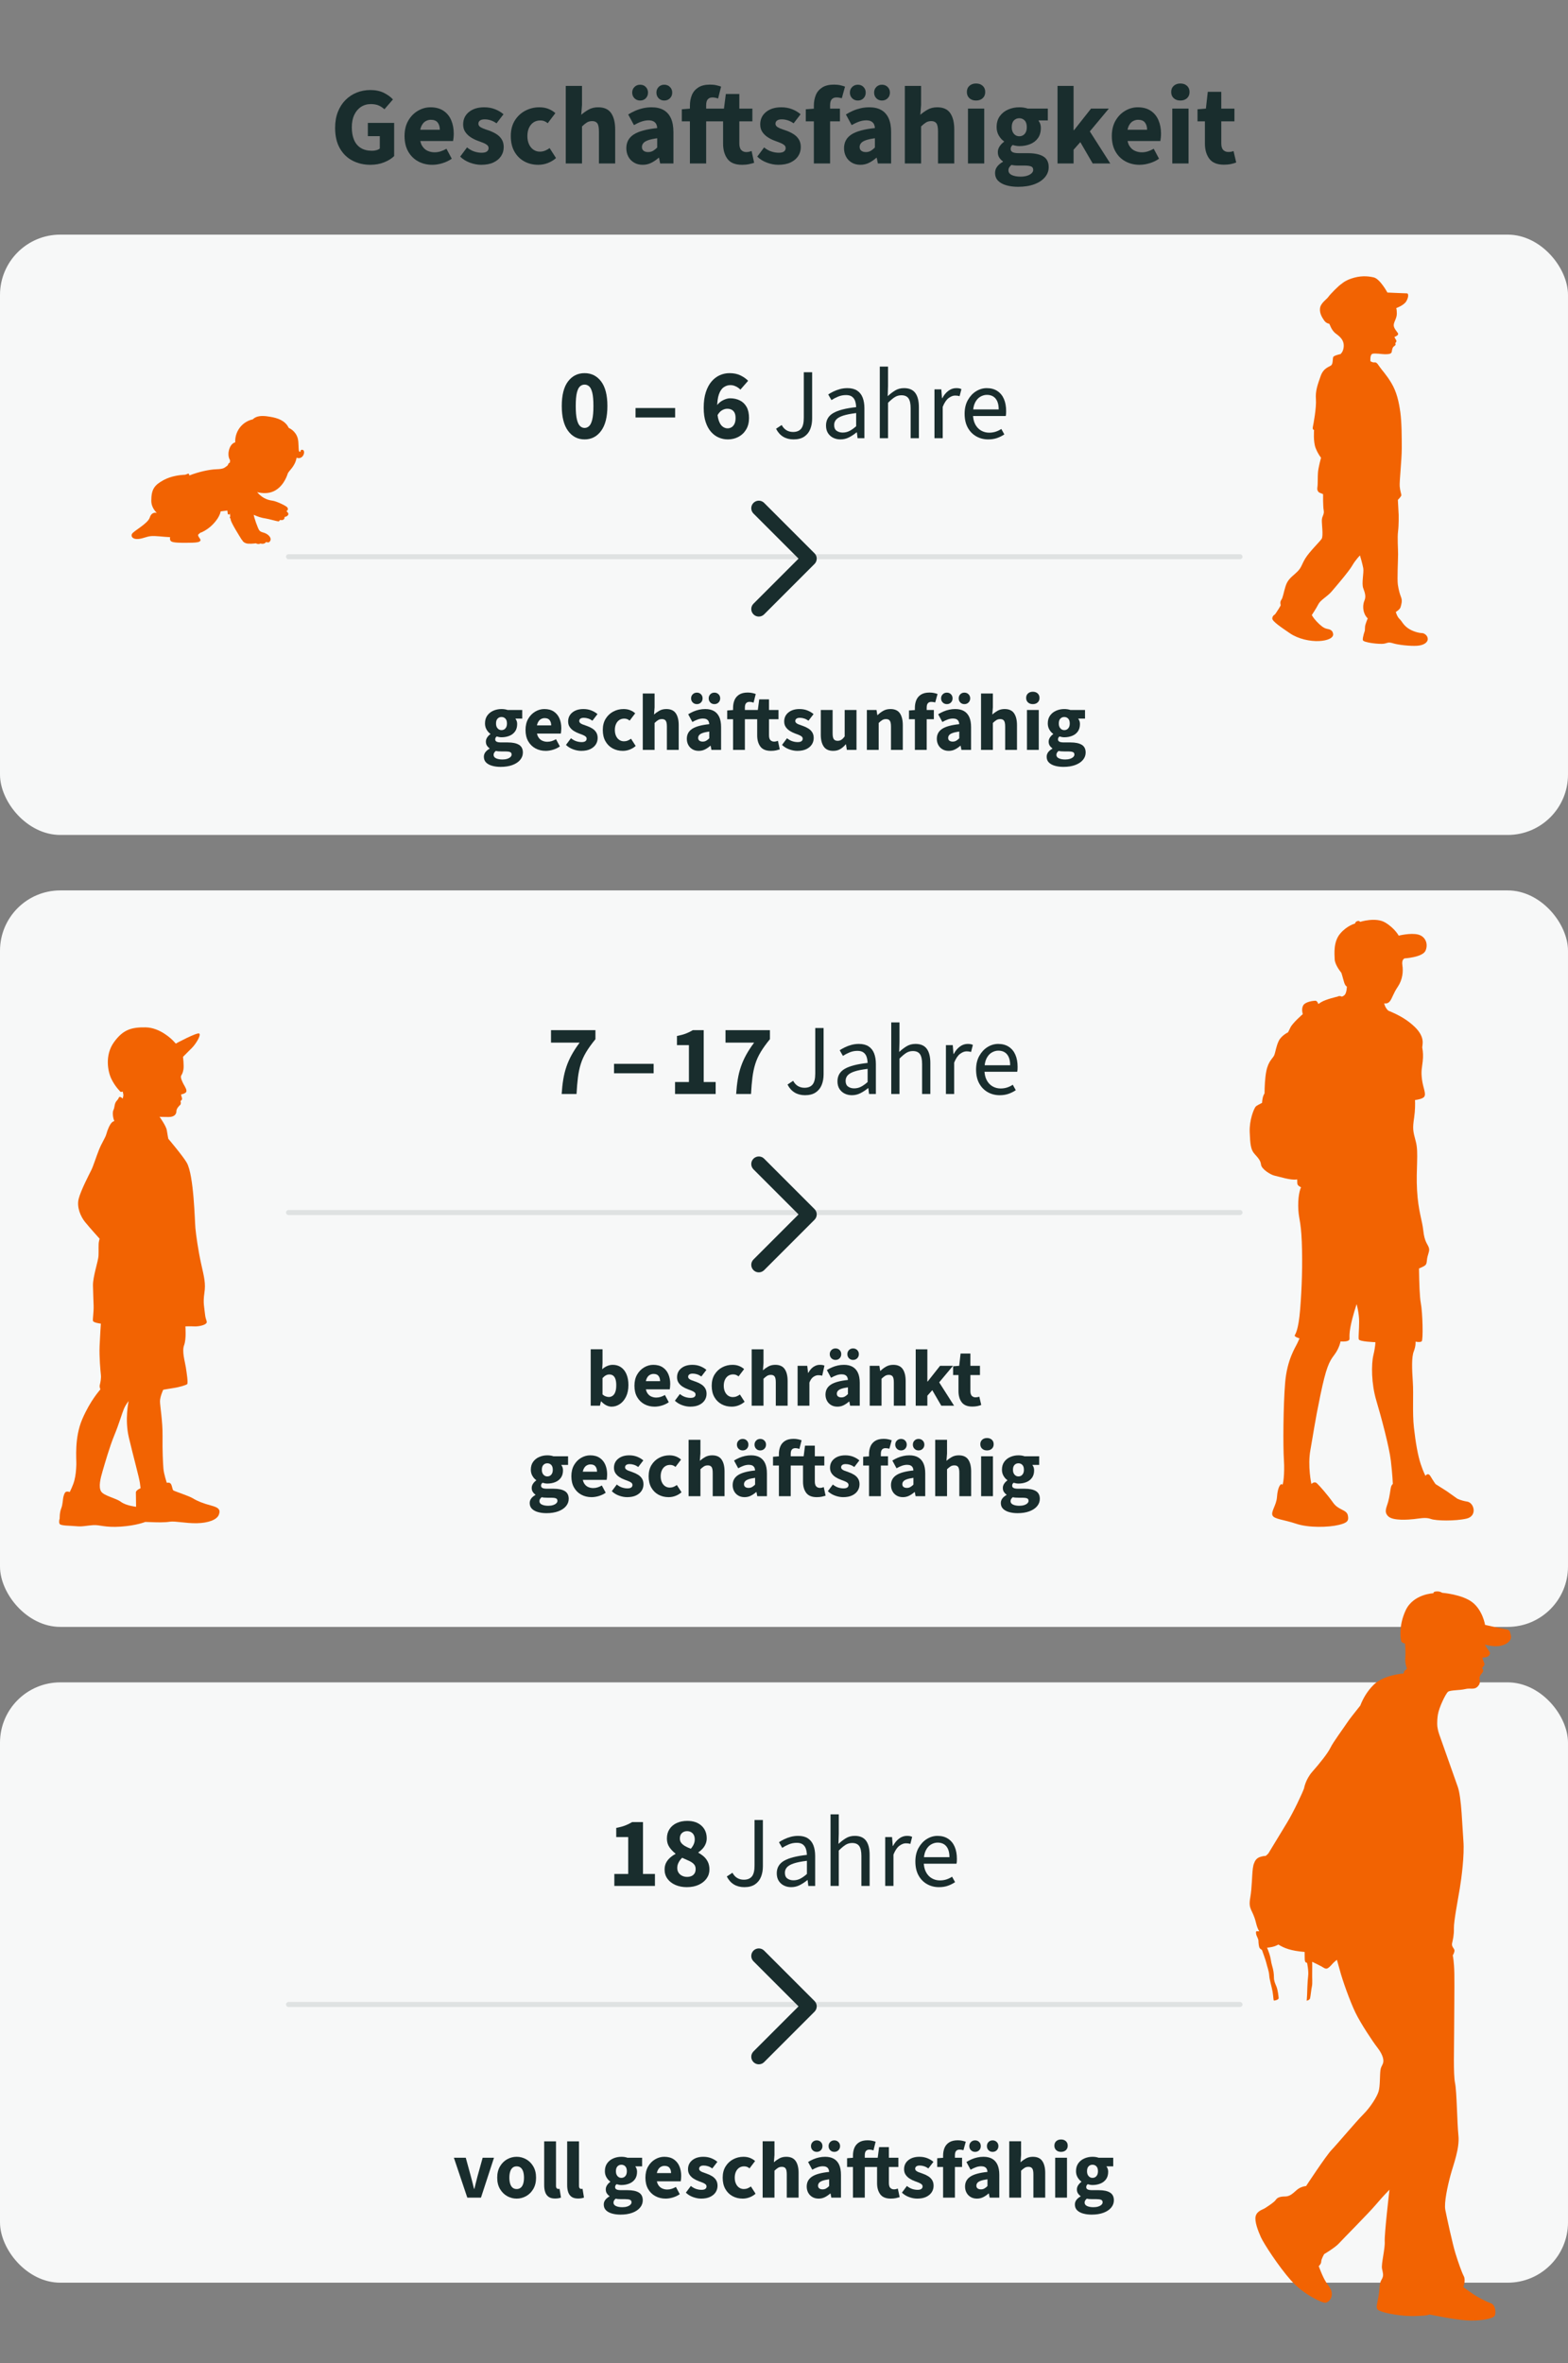 <?xml version="1.0" encoding="UTF-8"?>
<svg id="Ebene_1" xmlns="http://www.w3.org/2000/svg" version="1.1" viewBox="0 0 312 470">
  <rect x="0" y="0" width="312" height="470" fill="#808080" stroke="none"/>
  <!-- Generator: Adobe Illustrator 29.5.1, SVG Export Plug-In . SVG Version: 2.1.0 Build 141)  -->
  <g>
    <path d="M73.7,32.779c-1.306,0-2.49-.275-3.553-.825-1.064-.55-1.907-1.371-2.531-2.464-.623-1.093-.934-2.445-.934-4.059,0-1.188.183-2.248.549-3.179.367-.931.873-1.719,1.519-2.365s1.39-1.137,2.233-1.474c.843-.337,1.74-.506,2.694-.506,1.042,0,1.937.184,2.685.55.748.367,1.355.807,1.826,1.32l-1.694,1.958c-.353-.323-.737-.576-1.155-.759-.418-.183-.936-.275-1.551-.275-.734,0-1.387.187-1.958.561-.572.374-1.02.906-1.343,1.595-.322.69-.483,1.511-.483,2.464,0,.982.15,1.822.451,2.519.3.697.748,1.229,1.342,1.595.595.367,1.339.55,2.233.55.293,0,.579-.037.857-.11.279-.073.506-.183.682-.33v-2.464h-2.375v-2.64h5.235v6.6c-.483.484-1.14.895-1.969,1.232-.829.337-1.749.506-2.761.506Z" fill="#192d2d"/>
    <path d="M86.019,32.779c-1.042,0-1.979-.228-2.815-.682s-1.496-1.107-1.98-1.958-.727-1.877-.727-3.08c0-1.188.246-2.207.737-3.058.491-.85,1.134-1.507,1.925-1.969.793-.462,1.621-.693,2.486-.693,1.041,0,1.906.231,2.596.693s1.203,1.089,1.541,1.881c.336.792.506,1.68.506,2.662,0,.279-.016.554-.045.825-.029.272-.059.488-.088.649h-7.15l-.043-2.244h4.554c0-.572-.14-1.045-.418-1.419s-.741-.561-1.386-.561c-.353,0-.697.096-1.034.286-.338.19-.616.521-.836.99-.22.47-.323,1.122-.308,1.958.014.822.164,1.467.45,1.936.286.47.649.803,1.089,1.001.44.198.902.297,1.387.297.425,0,.832-.062,1.221-.187.389-.124.773-.297,1.154-.517l1.057,1.98c-.543.381-1.158.678-1.848.891s-1.364.319-2.024.319Z" fill="#192d2d"/>
    <path d="M95.743,32.779c-.719,0-1.459-.14-2.222-.418-.763-.279-1.415-.682-1.958-1.21l1.364-1.826c.498.396.993.671,1.485.825.49.154.964.231,1.418.231.484,0,.836-.084,1.057-.253.22-.168.33-.392.33-.671,0-.249-.1-.454-.297-.616-.198-.162-.455-.304-.771-.429-.315-.125-.671-.26-1.067-.407-.527-.19-1.012-.433-1.451-.726-.44-.293-.796-.646-1.067-1.056s-.407-.902-.407-1.474c0-1.026.385-1.852,1.155-2.475.771-.623,1.778-.935,3.024-.935.793,0,1.515.128,2.168.385.652.257,1.213.591,1.683,1.001l-1.386,1.804c-.396-.279-.792-.48-1.188-.605-.396-.125-.785-.187-1.166-.187-.426,0-.742.081-.947.242-.205.162-.308.367-.308.616,0,.206.073.381.22.528.146.147.371.283.672.407.3.125.678.26,1.133.407.557.191,1.066.429,1.529.715.461.286.824.642,1.088,1.067.265.425.396.938.396,1.54,0,.66-.172,1.254-.518,1.782-.344.528-.846.95-1.506,1.265s-1.482.473-2.465.473Z" fill="#192d2d"/>
    <path d="M107.094,32.779c-1.026,0-1.954-.228-2.783-.682-.828-.455-1.48-1.107-1.957-1.958s-.715-1.877-.715-3.08c0-1.202.264-2.229.791-3.08.528-.85,1.225-1.503,2.09-1.958.865-.454,1.797-.682,2.795-.682.674,0,1.279.106,1.814.319.535.213.994.495,1.375.847l-1.518,2.002c-.191-.162-.407-.293-.648-.396-.242-.103-.518-.154-.826-.154-.514,0-.961.125-1.342.374-.381.25-.682.609-.902,1.078-.219.47-.33,1.02-.33,1.65,0,.631.111,1.181.33,1.65.221.47.518.829.892,1.078.374.25.796.374,1.265.374.367,0,.711-.066,1.034-.198.323-.132.624-.301.902-.506l1.276,1.98c-.455.411-.99.737-1.606.979-.616.242-1.262.363-1.937.363Z" fill="#192d2d"/>
    <path d="M112.573,32.515v-15.422h3.234v3.784l-.154,1.958c.41-.366.891-.707,1.441-1.023.549-.315,1.191-.473,1.924-.473,1.203,0,2.068.393,2.597,1.177.528.785.792,1.859.792,3.223v6.776h-3.234v-6.358c0-.792-.106-1.334-.318-1.628-.213-.293-.555-.44-1.023-.44-.41,0-.763.092-1.057.275-.293.184-.615.444-.967.781v7.37h-3.234Z" fill="#192d2d"/>
    <path d="M127.885,32.779c-.66,0-1.236-.147-1.728-.44-.491-.293-.869-.689-1.134-1.188-.264-.499-.396-1.056-.396-1.672,0-1.173.484-2.079,1.452-2.717.969-.638,2.529-1.067,4.686-1.287-.014-.322-.084-.597-.209-.825-.125-.227-.312-.403-.561-.528-.25-.125-.564-.187-.945-.187-.455,0-.918.081-1.387.242-.47.162-.976.396-1.518.704l-1.145-2.112c.469-.293.953-.546,1.452-.759.499-.212,1.016-.377,1.551-.495.536-.117,1.089-.176,1.661-.176.938,0,1.727.18,2.365.539.638.36,1.125.902,1.463,1.628.338.726.506,1.654.506,2.783v6.226h-2.641l-.219-1.122h-.088c-.471.411-.961.745-1.475,1.001s-1.078.385-1.693.385ZM127.378,19.997c-.454,0-.833-.15-1.133-.451-.301-.3-.451-.678-.451-1.133,0-.44.15-.81.451-1.111.3-.301.679-.451,1.133-.451s.829.15,1.122.451.439.671.439,1.111c0,.455-.146.833-.439,1.133-.293.301-.668.451-1.122.451ZM128.962,30.249c.366,0,.689-.081.968-.242.279-.162.558-.381.836-.66v-1.848c-.762.103-1.367.235-1.814.396-.447.162-.763.356-.946.583-.183.228-.274.48-.274.759,0,.337.113.59.341.759.228.169.524.253.891.253ZM132.174,19.997c-.455,0-.828-.15-1.121-.451-.295-.3-.44-.678-.44-1.133,0-.44.146-.81.44-1.111.293-.301.666-.451,1.121-.451s.832.15,1.133.451.451.671.451,1.111c0,.455-.15.833-.451,1.133-.301.301-.678.451-1.133.451Z" fill="#192d2d"/>
    <path d="M147.64,32.779c-1.349,0-2.313-.393-2.893-1.177-.579-.784-.869-1.8-.869-3.047v-4.422h-8.206v-2.398l1.65-.132h6.731l.374-2.904h2.684v2.904h2.597v2.53h-2.597v4.378c0,.616.129,1.06.386,1.331s.597.407,1.022.407c.176,0,.355-.022.539-.066s.349-.095.495-.154l.507,2.354c-.279.088-.621.176-1.023.264-.404.088-.869.132-1.397.132ZM137.278,32.515v-11.484c0-.777.129-1.481.386-2.112.257-.63.682-1.136,1.276-1.518.594-.381,1.382-.572,2.364-.572.454,0,.872.044,1.254.132.382.088.689.176.925.264l-.595,2.376c-.176-.073-.362-.128-.562-.165-.197-.036-.385-.055-.561-.055-.396,0-.703.121-.924.363-.22.242-.33.642-.33,1.199v11.572h-3.234Z" fill="#192d2d"/>
    <path d="M154.856,32.779c-.719,0-1.459-.14-2.222-.418-.763-.279-1.415-.682-1.958-1.21l1.364-1.826c.498.396.993.671,1.485.825.49.154.964.231,1.418.231.484,0,.836-.084,1.057-.253.22-.168.33-.392.33-.671,0-.249-.1-.454-.297-.616-.198-.162-.455-.304-.771-.429-.315-.125-.671-.26-1.067-.407-.527-.19-1.012-.433-1.451-.726-.44-.293-.796-.646-1.067-1.056s-.407-.902-.407-1.474c0-1.026.385-1.852,1.155-2.475.771-.623,1.778-.935,3.024-.935.793,0,1.515.128,2.168.385.652.257,1.213.591,1.683,1.001l-1.386,1.804c-.396-.279-.792-.48-1.188-.605-.396-.125-.785-.187-1.166-.187-.426,0-.742.081-.947.242-.205.162-.308.367-.308.616,0,.206.073.381.22.528.146.147.371.283.672.407.3.125.678.26,1.133.407.557.191,1.066.429,1.529.715.461.286.824.642,1.088,1.067.265.425.396.938.396,1.54,0,.66-.172,1.254-.518,1.782-.344.528-.846.95-1.506,1.265s-1.482.473-2.465.473Z" fill="#192d2d"/>
    <path d="M160.334,24.133v-2.398l1.826-.132h4.971v2.53h-6.797ZM161.94,32.515v-11.484c0-.777.129-1.481.385-2.112.257-.63.682-1.136,1.276-1.518.594-.381,1.382-.572,2.364-.572.455,0,.873.044,1.254.132.382.088.689.176.925.264l-.638,2.31c-.367-.103-.727-.154-1.078-.154-.396,0-.704.121-.924.363-.221.242-.33.642-.33,1.199v11.572h-3.234Z" fill="#192d2d"/>
    <path d="M171.202,32.779c-.66,0-1.235-.147-1.727-.44-.492-.293-.869-.689-1.133-1.188s-.396-1.056-.396-1.672c0-1.173.484-2.079,1.452-2.717.968-.638,2.53-1.067,4.687-1.287-.016-.322-.085-.597-.209-.825-.125-.227-.312-.403-.562-.528-.249-.125-.565-.187-.946-.187-.455,0-.916.081-1.386.242-.47.162-.976.396-1.519.704l-1.144-2.112c.47-.293.953-.546,1.452-.759.498-.212,1.016-.377,1.551-.495.535-.117,1.09-.176,1.661-.176.938,0,1.728.18,2.365.539.638.36,1.126.902,1.463,1.628.337.726.506,1.654.506,2.783v6.226h-2.64l-.221-1.122h-.088c-.469.411-.961.745-1.474,1.001-.514.256-1.078.385-1.694.385ZM170.696,19.997c-.455,0-.832-.15-1.133-.451-.301-.3-.451-.678-.451-1.133,0-.44.15-.81.451-1.111s.678-.451,1.133-.451.828.15,1.122.451.44.671.44,1.111c0,.455-.146.833-.44,1.133-.294.301-.667.451-1.122.451ZM172.28,30.249c.367,0,.689-.081.969-.242.277-.162.557-.381.836-.66v-1.848c-.764.103-1.368.235-1.815.396-.448.162-.763.356-.946.583-.184.228-.275.48-.275.759,0,.337.114.59.342.759.227.169.523.253.891.253ZM175.493,19.997c-.455,0-.83-.15-1.123-.451-.293-.3-.439-.678-.439-1.133,0-.44.146-.81.439-1.111s.668-.451,1.123-.451c.453,0,.832.15,1.133.451.3.301.451.671.451,1.111,0,.455-.151.833-.451,1.133-.301.301-.68.451-1.133.451Z" fill="#192d2d"/>
    <path d="M180.045,32.515v-15.422h3.234v3.784l-.154,1.958c.41-.366.891-.707,1.441-1.023.55-.315,1.191-.473,1.925-.473,1.202,0,2.067.393,2.597,1.177.527.785.791,1.859.791,3.223v6.776h-3.234v-6.358c0-.792-.105-1.334-.318-1.628s-.554-.44-1.023-.44c-.41,0-.762.092-1.056.275-.294.184-.616.444-.968.781v7.37h-3.234Z" fill="#192d2d"/>
    <path d="M194.213,19.997c-.543,0-.982-.154-1.32-.462-.337-.308-.506-.718-.506-1.232,0-.513.169-.924.506-1.232.338-.308.777-.462,1.32-.462s.982.154,1.32.462c.338.308.506.719.506,1.232,0,.514-.168.924-.506,1.232s-.777.462-1.32.462ZM192.608,32.515v-10.912h3.234v10.912h-3.234Z" fill="#192d2d"/>
    <path d="M202.574,37.157c-.851,0-1.625-.099-2.321-.297-.697-.198-1.246-.499-1.65-.902-.403-.403-.604-.928-.604-1.573,0-.455.136-.866.407-1.232.271-.367.656-.689,1.154-.968v-.088c-.278-.19-.517-.436-.715-.737-.197-.301-.297-.671-.297-1.111,0-.396.117-.773.352-1.133s.529-.664.881-.913v-.088c-.396-.264-.741-.646-1.034-1.144-.294-.499-.44-1.063-.44-1.694,0-.865.213-1.591.639-2.178.425-.586.982-1.026,1.672-1.32s1.422-.44,2.199-.44c.309,0,.605.022.892.066s.554.11.803.198h3.982v2.354h-1.826v.088c.146.191.257.4.33.627s.11.48.11.759c0,.822-.191,1.5-.572,2.035-.382.535-.898.935-1.551,1.199-.653.264-1.375.396-2.168.396-.19,0-.396-.018-.615-.055-.221-.037-.455-.092-.704-.165-.132.117-.231.234-.297.352-.066.117-.099.271-.099.462,0,.264.124.466.373.605.25.14.675.209,1.276.209h1.76c1.35,0,2.38.216,3.091.649s1.067,1.141,1.067,2.123c0,.748-.249,1.419-.748,2.013-.499.594-1.202,1.06-2.112,1.397-.909.337-1.987.506-3.233.506ZM203.08,35.133c.483,0,.913-.059,1.287-.176.374-.118.671-.279.891-.484.22-.206.33-.433.33-.682,0-.352-.146-.583-.44-.693-.293-.11-.703-.165-1.231-.165h-1.122c-.381,0-.686-.011-.913-.033-.228-.022-.437-.055-.627-.099-.206.176-.355.348-.45.517-.096.168-.144.355-.144.561,0,.411.224.723.671.935s1.03.319,1.749.319ZM202.815,27.103c.294,0,.551-.069.771-.209.22-.139.396-.341.528-.605.132-.264.197-.601.197-1.012,0-.586-.143-1.027-.429-1.32-.286-.293-.642-.44-1.067-.44-.425,0-.78.147-1.066.44-.286.293-.43.734-.43,1.32,0,.411.07.748.209,1.012.141.264.32.466.539.605.221.14.47.209.748.209Z" fill="#192d2d"/>
    <path d="M210.428,32.515v-15.422h3.189v8.8h.088l3.389-4.29h3.541l-3.783,4.532,4.069,6.38h-3.498l-2.464-4.246-1.342,1.518v2.728h-3.189Z" fill="#192d2d"/>
    <path d="M226.75,32.779c-1.041,0-1.979-.228-2.815-.682s-1.496-1.107-1.979-1.958c-.484-.851-.727-1.877-.727-3.08,0-1.188.246-2.207.736-3.058.492-.85,1.134-1.507,1.926-1.969s1.62-.693,2.486-.693c1.041,0,1.906.231,2.596.693s1.202,1.089,1.54,1.881c.337.792.506,1.68.506,2.662,0,.279-.015.554-.044.825-.029.272-.059.488-.088.649h-7.15l-.044-2.244h4.554c0-.572-.139-1.045-.418-1.419-.278-.374-.74-.561-1.386-.561-.353,0-.696.096-1.034.286s-.615.521-.836.99c-.22.47-.322,1.122-.308,1.958.015.822.165,1.467.45,1.936.287.47.65.803,1.09,1.001.439.198.902.297,1.386.297.425,0,.833-.062,1.222-.187.388-.124.773-.297,1.154-.517l1.057,1.98c-.543.381-1.159.678-1.849.891s-1.364.319-2.024.319Z" fill="#192d2d"/>
    <path d="M234.87,19.997c-.543,0-.983-.154-1.32-.462-.338-.308-.506-.718-.506-1.232,0-.513.168-.924.506-1.232.337-.308.777-.462,1.32-.462.542,0,.982.154,1.319.462.337.308.506.719.506,1.232,0,.514-.169.924-.506,1.232s-.777.462-1.319.462ZM233.263,32.515v-10.912h3.233v10.912h-3.233Z" fill="#192d2d"/>
    <path d="M243.537,32.757c-1.35,0-2.317-.393-2.903-1.177-.588-.784-.881-1.8-.881-3.047v-4.4h-1.474v-2.398l1.672-.132.374-3.344h2.684v3.344h2.619v2.53h-2.619v4.356c0,.616.129,1.06.385,1.331.258.271.598.407,1.023.407.176,0,.352-.014.528-.044.176-.029.345-.073.506-.132l.528,2.266c-.279.118-.627.22-1.045.308-.418.088-.885.132-1.397.132Z" fill="#192d2d"/>
  </g>
  <rect x="0" y="46.667" width="312" height="119.404" rx="12" ry="12" fill="#f7f8f8"/>
  <path d="M246.735,111.234H57.413c-.276,0-.5-.224-.5-.5s.224-.5.5-.5h189.322c.276,0,.5.224.5.5s-.224.5-.5.5Z" fill="#dfe2e2"/>
  <path d="M150.987,122.637c-.384,0-.768-.146-1.061-.439-.586-.585-.586-1.536,0-2.121l8.966-8.966-8.966-8.966c-.586-.585-.586-1.536,0-2.121.586-.586,1.535-.586,2.121,0l10.026,10.026c.586.585.586,1.536,0,2.121l-10.026,10.026c-.293.293-.677.439-1.061.439Z" fill="#192d2d"/>
  <path d="M26.251,106.214c.269-.592,3.177-2.046,3.554-3.285.278-.914.952-1.047,1.395-.904-.676-.691-1.095-1.516-1.095-2.398,0-2.265.572-3.123,2.444-4.139,1.516-.822,3.228-.995,3.932-1.043,0-0-0-0-0-0.0.016-.001.028-.002.042-.003.02-.001.038-.003.056-.004.033-.002.063-.004.089-.005.037-.002.068-.004.091-.005.358-.024.746-.349.817-.182.072.167.102.324.102.324,1.69-.676,3.943-1.202,5.407-1.239,1.465-.038,1.615-.338,1.953-.563.338-.225.263-.225.413-.526.076-.152.191-.189.281-.207.015-.189.033-.361.048-.493-.339-.547-.384-1.25-.248-1.881.15-.692.528-1.495,1.275-1.684-.083-1.71.843-3.355,2.361-4.156.358-.189.74-.328,1.134-.414.52-.544,1.34-.691,2.08-.667.144.005.296.012.45.024l.01-.001c.015.002.03.004.045.006.138.013.277.03.414.056,1.421.202,2.914.535,3.826,1.735.128.168.236.35.323.541.547.245,1.018.639,1.357,1.136.202.295.354.626.444.973.112.433.131.884.146,1.329.008.232.015.464.034.695.014.173.006.463.144.594.044.041.139.071.189.02.046-.047.015-.174.053-.24.065-.117.207-.166.335-.152.362.039.391.474.329.752-.077.343-.299.672-.623.823-.264.124-.581.126-.84-.001-.319,1.812-1.606,2.638-1.768,3.175-.205.676-.996,2.735-2.905,3.552-.947.405-2.063.401-3.181.13.862,1.007,1.825,1.544,3.078,1.7.725.09,2.743,1.021,2.95,1.365.206.343.024.633-.221.7,0,0,.445.317.408.62-.037.303-.458.516-.661.526-.203.011.011.203-.224.474-.235.27-.719.133-.792.159-.074.026-.068.273-.34.266-.271-.006-1.917-.497-2.505-.575-.834-.111-1.64-.387-2.371-.732.034.206.086.409.144.61.094.324.198.645.31.963.112.319.234.634.364.946.106.253.214.54.429.722.229.193.546.247.823.341.303.103.585.253.828.463.4.346.706.892.225,1.349-.101.096-.197.114-.242.085-.151.023-.325-.022-.446-.066-.07.134-.186.237-.339.292-.229.083-.497.078-.729.011-.011-.003-.022-.008-.032-.013-.058.035-.12.063-.186.081-.261.071-.517-.013-.755-.12-.085.022-.175.032-.262.043-.412.053-.827.052-1.241.035-.354-.014-.732-.158-1.007-.424-.07-.068-.105-.139-.114-.196-.082-.075-.156-.156-.214-.251-.338-.563-2.028-3.192-2.14-3.905-.009-.059-.018-.12-.027-.184-.047-.052-.089-.108-.122-.171-.048-.093-.029-.218.063-.278-.029-.228-.058-.455-.09-.651.015.111-.03.222-.148.254-.099.027-.242-.034-.259-.147-.032-.211-.055-.423-.082-.635-.308.036-.814.1-1.327.166-.027.133-.06.266-.106.398-.287.813-.832,1.55-1.427,2.165-.651.674-1.429,1.226-2.28,1.616-.053.024-.111.031-.164.018-.218.167-.372.297-.435.358-.346.337.515.896.381,1.246-.135.35-.731.451-3.073.451-2.303,0-2.835-.157-2.929-.546-.022-.034-.041-.091-.051-.174-.011-.093-.002-.238.023-.399-1.597-.079-2.849-.293-3.813-.21-.533.046-.927.201-1.649.403-1.833.513-2.405-.232-2.135-.825Z" fill="#f26302"/>
  <path d="M282.915,125.918c-.489,0-1.793-.285-2.772-.977-.977-.693-1.181-1.386-1.67-1.835-.489-.448-.734-1.385-.734-1.385,0,0,.815-.49.938-.938.123-.447.408-1.222.123-1.955-.286-.734-.491-1.467-.653-2.527-.163-1.059.041-4.89.041-6.072,0-1.183-.164-3.258-.001-4.563.162-1.304.122-3.22.122-3.22l-.162-3.017s.693-.691.693-.936c0-.244-.244-.814-.326-1.752-.082-.938.407-5.257.407-7.539,0-2.283,0-5.135-.285-7.214-.286-2.079-.734-4.075-1.794-5.828-1.061-1.752-1.876-2.528-2.365-3.261-.489-.733-.652-.856-1.019-.815-.367.041-.774-.244-.774-.244,0,0-.121-1.305.407-1.467.531-.163,1.875.081,2.446.081.571,0,1.306-.001,1.386-.449.081-.447.123-.937.53-1.182.408-.244.163-.571.163-.571,0,0,.366-.286.203-.57-.162-.285-.367-.652-.367-.652,0,0,.897-.326.733-.693-.163-.367-.937-1.061-.856-1.753.081-.693.611-1.304.611-2.201,0-.896-.122-1.1-.122-1.1,0,0,1.508-.529,1.997-1.345.489-.815.49-1.59.123-1.59-.368,0-3.873-.162-3.873-.162,0,0-1.467-2.731-2.73-3.016-1.264-.285-2.69-.366-4.484.244-1.259.43-1.873,1.018-1.873,1.018-.611.367-2.323,2.119-2.649,2.608-.327.489-1.55,1.223-1.672,2.283-.122,1.059.489,1.916.816,2.405.325.489.815.652.978.652.162,0,.367,1.263,1.386,1.997,1.019.733,1.386,1.305,1.508,1.957.122.652-.082,1.426-.326,1.752l-.245.326s-1.304.285-1.467.57c-.164.285-.041,1.263-.367,1.63-.327.367-1.548.447-2.16,2.2-.611,1.753-1.06,2.933-.937,4.604.123,1.671-.488,4.931-.611,5.502-.122.571.245.612.245.612,0,0-.204,2.323.325,3.628.531,1.304,1.06,1.875,1.06,1.875,0,0-.529,1.914-.611,2.933-.081,1.02.001,2.242-.122,3.016-.123.775.448,1.019.448,1.019l.693.286s-.04,2.403.122,3.218c.162.816-.327,1.102-.367,1.916-.041.814.326,3.178-.041,3.75-.366.571-2.445,2.568-3.26,3.912-.815,1.345-.693,1.875-1.916,2.935-1.223,1.059-1.671,1.508-2.038,2.69-.366,1.182-.488,2.16-.814,2.607-.326.449-.123.938-.123,1.061,0,.122-.733,1.263-.937,1.549l-.205.285s-.529.245-.529.816c0,.571,1.834,1.792,3.505,2.933,1.671,1.141,4.035,1.631,5.787,1.549,1.752-.081,2.934-.651,2.813-1.426-.122-.775-.653-.897-1.264-1.019-.611-.122-1.263-.652-1.997-1.427-.733-.775-.978-1.304-.978-1.304,0,0,.897-1.345,1.305-2.16.407-.815,1.793-1.549,2.568-2.445.775-.897,3.506-4.075,4.157-5.216.652-1.142,1.548-2.038,1.548-2.038,0,0,.49,1.63.653,2.526.162.897-.368,3.017,0,3.995.367.978.571,1.671.244,2.445-.326.775-.326,1.712-.041,2.486.285.775.692,1.06.692,1.06,0,0-.488,1.183-.529,1.59-.041.407-.041.855-.041.855,0,0-.489,1.345-.408,1.875.082.529,3.343.855,4.158.733.815-.122.815-.407,1.875-.082,1.06.326,3.383.571,4.728.491,1.345-.082,2.161-.653,2.161-1.346,0-.692-.694-1.182-1.183-1.182Z" fill="#f26302"/>
  <g>
    <path d="M116.32,87.398c-1.359,0-2.456-.567-3.289-1.7-.834-1.133-1.25-2.78-1.25-4.94,0-2.173.416-3.807,1.25-4.9.833-1.093,1.93-1.64,3.289-1.64,1.36,0,2.457.55,3.29,1.65.834,1.1,1.25,2.73,1.25,4.89,0,2.16-.416,3.807-1.25,4.94-.833,1.133-1.93,1.7-3.29,1.7ZM116.32,85.118c.334,0,.634-.123.9-.37.267-.247.477-.687.63-1.32s.23-1.523.23-2.67c0-1.16-.077-2.047-.23-2.66s-.363-1.033-.63-1.26-.566-.34-.9-.34c-.333,0-.633.114-.899.34s-.477.646-.63,1.26-.23,1.5-.23,2.66c0,1.147.077,2.037.23,2.67s.363,1.073.63,1.32c.267.247.566.37.899.37Z" fill="#192d2d"/>
    <path d="M126.46,83.038v-1.88h7.88v1.88h-7.88Z" fill="#192d2d"/>
    <path d="M144.82,87.398c-.613,0-1.207-.12-1.78-.36-.573-.24-1.087-.613-1.54-1.12-.453-.506-.813-1.156-1.079-1.95-.268-.793-.4-1.75-.4-2.87,0-1.187.14-2.213.42-3.08.28-.866.66-1.58,1.14-2.14.48-.56,1.027-.977,1.641-1.25s1.26-.41,1.939-.41c.84,0,1.566.15,2.181.45.612.3,1.119.657,1.52,1.07l-1.54,1.76c-.227-.24-.52-.45-.88-.63s-.727-.27-1.1-.27c-.48,0-.924.14-1.33.42-.407.28-.728.75-.96,1.41-.233.66-.351,1.55-.351,2.67,0,1.054.097,1.877.29,2.47s.45,1.013.771,1.26c.319.247.652.37,1,.37.293,0,.56-.073.8-.22.24-.146.433-.37.58-.67.146-.3.22-.69.22-1.17,0-.453-.073-.813-.22-1.08-.147-.267-.344-.46-.59-.58-.247-.12-.53-.18-.851-.18-.333,0-.677.1-1.029.3-.354.2-.671.554-.95,1.06l-.141-1.92c.333-.493.761-.87,1.28-1.13.521-.26.986-.39,1.4-.39.72,0,1.366.14,1.939.42s1.023.71,1.351,1.29c.326.58.489,1.317.489,2.21,0,.88-.189,1.64-.569,2.28-.38.64-.891,1.13-1.53,1.47s-1.347.51-2.12.51Z" fill="#192d2d"/>
    <path d="M157.9,87.398c-.787,0-1.474-.177-2.06-.53-.587-.353-1.061-.883-1.42-1.59l1.119-.74c.267.48.591.83.971,1.05.38.22.81.33,1.29.33.72,0,1.256-.216,1.609-.65.354-.433.53-1.156.53-2.17v-9.06h1.66v9.22c0,.76-.123,1.453-.37,2.08-.247.626-.644,1.126-1.19,1.5-.547.373-1.26.56-2.14.56Z" fill="#192d2d"/>
    <path d="M167.219,87.398c-.533,0-1.017-.11-1.449-.33-.434-.22-.777-.533-1.03-.94-.254-.407-.38-.903-.38-1.49,0-1.093.479-1.92,1.439-2.48s2.48-.953,4.561-1.18c-.014-.4-.077-.787-.19-1.16s-.316-.673-.609-.9c-.294-.227-.7-.34-1.221-.34-.56,0-1.087.104-1.58.31-.493.207-.934.437-1.319.69l-.641-1.12c.293-.2.641-.396,1.04-.59.4-.193.833-.353,1.3-.48.467-.126.96-.19,1.48-.19.786,0,1.43.164,1.93.49.5.327.867.79,1.101,1.39.232.6.35,1.307.35,2.12v5.96h-1.36l-.14-1.16h-.06c-.467.387-.967.717-1.5.99-.534.273-1.107.41-1.721.41ZM167.679,86.038c.48,0,.931-.106,1.351-.32s.863-.527,1.33-.94v-2.62c-1.094.133-1.957.303-2.59.51-.634.207-1.091.464-1.37.77-.28.307-.42.674-.42,1.1,0,.534.166.917.5,1.15.333.234.732.35,1.199.35Z" fill="#192d2d"/>
    <path d="M175.06,87.158v-14.24h1.64v3.88l-.06,2c.466-.44.956-.817,1.47-1.13.513-.313,1.103-.47,1.77-.47,1.026,0,1.776.323,2.25.97.474.647.71,1.59.71,2.83v6.16h-1.64v-5.94c0-.92-.144-1.583-.43-1.99-.287-.406-.757-.61-1.41-.61-.493,0-.938.127-1.33.38-.394.253-.837.627-1.33,1.12v7.04h-1.64Z" fill="#192d2d"/>
    <path d="M185.94,87.158v-9.72h1.359l.141,1.76h.06c.32-.613.72-1.1,1.2-1.46.479-.36,1-.54,1.56-.54.214,0,.4.013.561.04s.319.08.479.16l-.359,1.4c-.147-.04-.284-.07-.41-.09-.127-.02-.29-.03-.49-.03-.413,0-.844.167-1.29.5-.447.333-.837.914-1.17,1.74v6.24h-1.64Z" fill="#192d2d"/>
    <path d="M196.62,87.398c-.867,0-1.657-.204-2.37-.61-.714-.406-1.277-.986-1.69-1.74s-.62-1.67-.62-2.75c0-1.053.214-1.96.641-2.72.427-.76.973-1.347,1.64-1.76s1.373-.62,2.12-.62c.826,0,1.53.19,2.11.57.58.38,1.017.91,1.31,1.59.293.68.44,1.48.44,2.4,0,.173-.004.34-.011.5-.007.16-.029.32-.069.48h-7v-1.3h5.6c0-.933-.203-1.65-.61-2.15-.406-.5-.989-.75-1.75-.75-.439,0-.873.124-1.3.37-.427.247-.776.644-1.05,1.19-.273.547-.41,1.273-.41,2.18,0,.827.144,1.52.431,2.08.286.56.676.983,1.17,1.27.493.287,1.033.43,1.619.43.467,0,.903-.066,1.311-.2.406-.133.776-.313,1.11-.54l.6,1.08c-.427.293-.903.533-1.43.72-.527.187-1.124.28-1.79.28Z" fill="#192d2d"/>
  </g>
  <g>
    <path d="M99.609,152.53c-.618,0-1.182-.072-1.688-.216-.507-.144-.907-.363-1.2-.656-.294-.293-.44-.675-.44-1.144,0-.331.099-.629.296-.896s.478-.501.841-.704v-.064c-.203-.138-.376-.317-.521-.536-.144-.219-.216-.488-.216-.808,0-.288.085-.562.256-.824.171-.261.384-.482.64-.664v-.064c-.288-.192-.538-.469-.752-.832-.213-.362-.319-.773-.319-1.232,0-.629.154-1.157.464-1.584.309-.426.714-.747,1.216-.96.501-.213,1.034-.32,1.6-.32.225,0,.44.016.648.048.208.032.402.08.584.144h2.896v1.712h-1.327v.064c.106.139.187.291.239.456.054.166.08.35.08.552,0,.597-.139,1.091-.416,1.48s-.653.68-1.128.872c-.475.192-1,.288-1.576.288-.139,0-.288-.013-.447-.04-.16-.027-.331-.067-.513-.12-.096.085-.168.17-.216.256s-.072.198-.072.336c0,.192.091.339.272.44.182.102.49.152.928.152h1.28c.981,0,1.73.157,2.248.472.518.315.776.83.776,1.544,0,.544-.182,1.032-.545,1.464-.362.432-.874.771-1.535,1.016-.662.246-1.446.368-2.353.368ZM99.977,151.058c.352,0,.664-.042.936-.128.272-.085.488-.203.648-.352s.24-.314.24-.496c0-.256-.107-.424-.32-.504-.214-.08-.512-.12-.896-.12h-.816c-.277,0-.499-.008-.664-.024-.165-.016-.317-.04-.456-.072-.149.128-.259.253-.328.376s-.104.258-.104.408c0,.298.162.525.487.68.326.155.75.232,1.272.232ZM99.785,145.218c.214,0,.4-.05.561-.152s.288-.248.384-.44c.096-.192.145-.438.145-.736,0-.426-.104-.747-.312-.96-.208-.213-.467-.32-.776-.32s-.567.107-.775.32c-.208.213-.312.534-.312.96,0,.299.051.544.152.736.102.192.232.338.392.44.16.102.342.152.544.152Z" fill="#192d2d"/>
    <path d="M108.585,149.346c-.758,0-1.44-.166-2.048-.496-.608-.33-1.088-.805-1.44-1.424-.352-.619-.527-1.365-.527-2.24,0-.864.178-1.605.535-2.224s.824-1.096,1.4-1.432,1.179-.504,1.808-.504c.758,0,1.387.168,1.889.504.501.336.874.792,1.12,1.368.245.576.367,1.221.367,1.936,0,.203-.011.402-.031.6-.021.198-.043.355-.064.472h-5.2l-.031-1.632h3.312c0-.416-.102-.76-.304-1.032-.203-.272-.539-.408-1.008-.408-.257,0-.507.069-.752.208-.246.139-.448.378-.608.72-.16.342-.234.816-.224,1.424.01.597.119,1.066.327,1.408.208.342.473.584.792.728.32.144.656.216,1.009.216.309,0,.604-.045.888-.136.282-.09.562-.216.84-.376l.769,1.44c-.396.277-.843.494-1.345.648-.501.154-.992.232-1.472.232Z" fill="#192d2d"/>
    <path d="M115.657,149.346c-.522,0-1.062-.102-1.616-.304-.555-.203-1.029-.496-1.424-.88l.992-1.328c.362.288.723.488,1.08.6.357.112.701.168,1.032.168.352,0,.607-.062.768-.184s.24-.286.24-.488c0-.181-.072-.331-.216-.448-.145-.117-.331-.221-.561-.312s-.487-.189-.775-.296c-.384-.139-.736-.315-1.057-.528-.319-.213-.578-.469-.775-.768-.197-.298-.296-.656-.296-1.072,0-.747.279-1.347.84-1.8.56-.453,1.293-.68,2.2-.68.575,0,1.101.093,1.575.28.475.187.883.43,1.225.728l-1.008,1.312c-.288-.203-.576-.349-.864-.44-.288-.09-.571-.136-.848-.136-.31,0-.539.059-.688.176-.149.118-.224.267-.224.448,0,.149.053.277.16.384.106.107.269.206.487.296.219.091.493.189.824.296.405.139.776.312,1.112.52s.6.467.792.776c.191.309.288.683.288,1.12,0,.48-.126.912-.376,1.296-.251.384-.616.69-1.097.92-.479.229-1.077.344-1.792.344Z" fill="#192d2d"/>
    <path d="M123.913,149.346c-.746,0-1.421-.166-2.023-.496-.603-.33-1.078-.805-1.424-1.424-.348-.619-.521-1.365-.521-2.24s.192-1.622.576-2.24.891-1.093,1.52-1.424c.63-.331,1.307-.496,2.032-.496.49,0,.931.078,1.32.232.389.155.723.36,1,.616l-1.104,1.456c-.139-.117-.296-.213-.472-.288s-.376-.112-.6-.112c-.374,0-.699.091-.977.272-.277.182-.496.443-.656.784-.159.341-.239.742-.239,1.2s.08.858.239,1.2c.16.342.376.603.648.784s.578.272.92.272c.267,0,.518-.048.752-.144s.453-.219.656-.368l.928,1.44c-.331.299-.72.536-1.168.712-.448.176-.917.264-1.408.264Z" fill="#192d2d"/>
    <path d="M127.897,149.154v-11.216h2.352v2.752l-.112,1.424c.299-.267.648-.515,1.049-.744.399-.229.866-.344,1.399-.344.875,0,1.504.286,1.889.856.384.571.575,1.352.575,2.344v4.928h-2.352v-4.624c0-.576-.077-.971-.232-1.184-.154-.213-.402-.32-.744-.32-.298,0-.555.067-.768.2-.214.134-.448.323-.704.568v5.36h-2.352Z" fill="#192d2d"/>
    <path d="M139.033,149.346c-.48,0-.899-.106-1.256-.32-.358-.213-.633-.501-.824-.864-.192-.362-.288-.768-.288-1.216,0-.853.352-1.512,1.056-1.976s1.84-.776,3.408-.936c-.011-.234-.062-.435-.152-.6-.091-.165-.227-.293-.407-.384-.182-.09-.411-.136-.688-.136-.331,0-.667.059-1.008.176-.342.118-.71.288-1.104.512l-.832-1.536c.342-.213.693-.397,1.057-.552.362-.154.738-.274,1.128-.36.389-.085.792-.128,1.208-.128.683,0,1.256.131,1.72.392s.818.656,1.064,1.184c.245.528.367,1.203.367,2.024v4.528h-1.92l-.159-.816h-.064c-.342.299-.699.542-1.072.728s-.784.28-1.231.28ZM138.665,140.05c-.331,0-.605-.109-.824-.328-.219-.218-.328-.493-.328-.824,0-.32.109-.589.328-.808s.493-.328.824-.328c.33,0,.603.109.815.328.214.219.32.488.32.808,0,.331-.106.605-.32.824-.213.219-.485.328-.815.328ZM139.817,147.506c.266,0,.501-.059.703-.176.203-.117.405-.277.608-.48v-1.344c-.555.075-.995.171-1.32.288s-.555.259-.688.424c-.134.166-.2.35-.2.552,0,.245.083.429.248.552s.381.184.648.184ZM142.153,140.05c-.331,0-.604-.109-.816-.328-.214-.218-.32-.493-.32-.824,0-.32.106-.589.32-.808.213-.219.485-.328.816-.328.33,0,.604.109.823.328s.328.488.328.808c0,.331-.109.605-.328.824-.219.219-.493.328-.823.328Z" fill="#192d2d"/>
    <path d="M153.401,149.346c-.981,0-1.683-.285-2.104-.856-.421-.57-.632-1.309-.632-2.216v-3.216h-5.968v-1.744l1.2-.096h4.896l.272-2.112h1.951v2.112h1.889v1.84h-1.889v3.184c0,.448.094.771.28.968s.435.296.744.296c.128,0,.259-.016.392-.048.134-.032.254-.069.36-.112l.368,1.712c-.203.064-.451.128-.744.192s-.632.096-1.016.096ZM145.865,149.154v-8.352c0-.565.093-1.077.28-1.536.187-.458.495-.826.928-1.104.432-.277,1.005-.416,1.72-.416.331,0,.635.032.912.096s.501.128.672.192l-.432,1.728c-.128-.053-.265-.093-.408-.12-.145-.026-.28-.04-.408-.04-.288,0-.512.088-.672.264-.16.176-.24.467-.24.872v8.416h-2.352Z" fill="#192d2d"/>
    <path d="M158.649,149.346c-.523,0-1.062-.102-1.616-.304-.555-.203-1.029-.496-1.424-.88l.992-1.328c.362.288.722.488,1.08.6.356.112.701.168,1.031.168.353,0,.608-.062.769-.184s.24-.286.24-.488c0-.181-.072-.331-.217-.448-.144-.117-.33-.221-.56-.312s-.488-.189-.776-.296c-.384-.139-.735-.315-1.056-.528s-.579-.469-.776-.768c-.197-.298-.296-.656-.296-1.072,0-.747.28-1.347.84-1.8.561-.453,1.294-.68,2.2-.68.576,0,1.102.093,1.576.28.475.187.883.43,1.224.728l-1.008,1.312c-.288-.203-.576-.349-.864-.44-.287-.09-.57-.136-.848-.136-.31,0-.539.059-.688.176-.15.118-.225.267-.225.448,0,.149.054.277.16.384.106.107.27.206.488.296.218.091.493.189.824.296.404.139.775.312,1.111.52s.601.467.792.776c.192.309.288.683.288,1.12,0,.48-.125.912-.376,1.296-.251.384-.616.69-1.096.92-.48.229-1.078.344-1.792.344Z" fill="#192d2d"/>
    <path d="M165.785,149.346c-.864,0-1.491-.285-1.88-.856-.39-.57-.584-1.352-.584-2.344v-4.928h2.352v4.624c0,.576.08.971.24,1.184s.41.32.752.32c.288,0,.538-.069.752-.208.213-.138.432-.362.656-.672v-5.248h2.352v7.936h-1.92l-.176-1.104h-.048c-.331.395-.693.709-1.088.944-.396.235-.864.352-1.408.352Z" fill="#192d2d"/>
    <path d="M172.489,149.154v-7.936h1.92l.16,1.008h.063c.331-.33.704-.613,1.12-.848s.891-.352,1.424-.352c.875,0,1.504.286,1.889.856.384.571.575,1.352.575,2.344v4.928h-2.352v-4.624c0-.576-.077-.971-.232-1.184-.154-.213-.402-.32-.744-.32-.298,0-.555.067-.768.2-.214.134-.448.323-.704.568v5.36h-2.352Z" fill="#192d2d"/>
    <path d="M180.872,143.058v-1.744l1.328-.096h3.616v1.84h-4.944ZM182.04,149.154v-8.352c0-.565.094-1.077.28-1.536.187-.458.496-.826.928-1.104.433-.277,1.006-.416,1.721-.416.33,0,.634.032.911.096s.502.128.673.192l-.465,1.68c-.267-.075-.527-.112-.783-.112-.288,0-.513.088-.672.264-.16.176-.24.467-.24.872v8.416h-2.353Z" fill="#192d2d"/>
    <path d="M188.776,149.346c-.479,0-.898-.106-1.256-.32s-.632-.501-.824-.864c-.191-.362-.288-.768-.288-1.216,0-.853.353-1.512,1.057-1.976s1.84-.776,3.408-.936c-.011-.234-.062-.435-.152-.6-.091-.165-.227-.293-.408-.384-.182-.09-.411-.136-.688-.136-.331,0-.667.059-1.009.176-.341.118-.709.288-1.104.512l-.832-1.536c.341-.213.693-.397,1.056-.552.362-.154.738-.274,1.128-.36s.792-.128,1.208-.128c.683,0,1.256.131,1.721.392.464.261.818.656,1.063,1.184.245.528.368,1.203.368,2.024v4.528h-1.92l-.16-.816h-.063c-.342.299-.699.542-1.072.728-.374.187-.784.28-1.232.28ZM188.408,140.05c-.33,0-.605-.109-.823-.328-.219-.218-.328-.493-.328-.824,0-.32.109-.589.328-.808.218-.219.493-.328.823-.328.331,0,.603.109.816.328.213.219.32.488.32.808,0,.331-.107.605-.32.824-.214.219-.485.328-.816.328ZM189.56,147.506c.267,0,.501-.059.704-.176.202-.117.405-.277.608-.48v-1.344c-.556.075-.995.171-1.32.288s-.555.259-.688.424c-.133.166-.199.35-.199.552,0,.245.082.429.247.552.166.123.382.184.648.184ZM191.896,140.05c-.331,0-.603-.109-.815-.328-.214-.218-.32-.493-.32-.824,0-.32.106-.589.32-.808.213-.219.484-.328.815-.328s.605.109.824.328.328.488.328.808c0,.331-.109.605-.328.824-.219.219-.493.328-.824.328Z" fill="#192d2d"/>
    <path d="M195.208,149.154v-11.216h2.352v2.752l-.112,1.424c.299-.267.648-.515,1.049-.744.399-.229.866-.344,1.399-.344.875,0,1.504.286,1.889.856.384.571.575,1.352.575,2.344v4.928h-2.352v-4.624c0-.576-.077-.971-.232-1.184-.154-.213-.402-.32-.744-.32-.298,0-.555.067-.768.2-.214.134-.448.323-.704.568v5.36h-2.352Z" fill="#192d2d"/>
    <path d="M205.512,140.05c-.395,0-.715-.112-.96-.336-.246-.224-.368-.522-.368-.896s.122-.672.368-.896c.245-.224.565-.336.96-.336s.714.112.96.336c.245.224.368.522.368.896s-.123.672-.368.896c-.246.224-.565.336-.96.336ZM204.344,149.154v-7.936h2.352v7.936h-2.352Z" fill="#192d2d"/>
    <path d="M211.592,152.53c-.619,0-1.182-.072-1.688-.216s-.906-.363-1.2-.656c-.293-.293-.439-.675-.439-1.144,0-.331.099-.629.296-.896s.478-.501.84-.704v-.064c-.203-.138-.376-.317-.52-.536-.145-.219-.217-.488-.217-.808,0-.288.086-.562.257-.824.17-.261.384-.482.64-.664v-.064c-.288-.192-.539-.469-.752-.832-.214-.362-.32-.773-.32-1.232,0-.629.154-1.157.464-1.584.31-.426.715-.747,1.217-.96.501-.213,1.034-.32,1.6-.32.224,0,.439.016.647.048.208.032.403.08.584.144h2.896v1.712h-1.328v.064c.106.139.187.291.24.456.053.166.08.35.08.552,0,.597-.139,1.091-.416,1.48s-.653.68-1.128.872c-.475.192-1,.288-1.576.288-.139,0-.288-.013-.448-.04-.16-.027-.331-.067-.512-.12-.096.085-.168.17-.216.256s-.072.198-.072.336c0,.192.091.339.271.44.182.102.491.152.929.152h1.279c.981,0,1.731.157,2.248.472.518.315.776.83.776,1.544,0,.544-.182,1.032-.544,1.464-.362.432-.875.771-1.536,1.016-.661.246-1.445.368-2.352.368ZM211.96,151.058c.352,0,.663-.042.936-.128s.488-.203.648-.352c.159-.149.239-.314.239-.496,0-.256-.106-.424-.319-.504-.214-.08-.513-.12-.896-.12h-.815c-.278,0-.499-.008-.664-.024-.166-.016-.318-.04-.456-.072-.149.128-.259.253-.328.376s-.104.258-.104.408c0,.298.163.525.488.68s.749.232,1.272.232ZM211.768,145.218c.213,0,.4-.05.56-.152.16-.102.288-.248.385-.44.096-.192.144-.438.144-.736,0-.426-.104-.747-.312-.96-.208-.213-.467-.32-.776-.32s-.568.107-.776.32c-.208.213-.312.534-.312.96,0,.299.051.544.151.736.102.192.232.338.393.44s.341.152.544.152Z" fill="#192d2d"/>
  </g>
  <rect x="0" y="334.62" width="312" height="119.404" rx="12" ry="12" fill="#f7f8f8"/>
  <path d="M246.735,399.188H57.413c-.276,0-.5-.224-.5-.5s.224-.5.5-.5h189.322c.276,0,.5.224.5.5s-.224.5-.5.5Z" fill="#dfe2e2"/>
  <path d="M150.987,410.59c-.384,0-.768-.146-1.061-.439-.586-.585-.586-1.536,0-2.121l8.966-8.966-8.966-8.966c-.586-.585-.586-1.536,0-2.121.586-.586,1.535-.586,2.121,0l10.026,10.026c.586.585.586,1.536,0,2.121l-10.026,10.026c-.293.293-.677.439-1.061.439Z" fill="#192d2d"/>
  <g>
    <path d="M122.24,375.111v-2.38h2.761v-7.34h-2.381v-1.82c.693-.133,1.283-.293,1.771-.48.486-.187.95-.413,1.39-.68h2.16v10.32h2.38v2.38h-8.08Z" fill="#192d2d"/>
    <path d="M136.66,375.352c-.84,0-1.597-.147-2.27-.44-.674-.293-1.2-.703-1.58-1.23-.38-.526-.57-1.13-.57-1.81,0-.52.097-.97.29-1.35.193-.38.453-.717.78-1.01.326-.293.69-.546,1.09-.76v-.08c-.479-.373-.883-.8-1.21-1.28s-.49-1.053-.49-1.72c0-.72.174-1.343.521-1.87.347-.526.826-.93,1.439-1.21s1.313-.42,2.101-.42c1.173,0,2.11.317,2.81.95.7.634,1.051,1.477,1.051,2.53,0,.4-.077.777-.23,1.13-.153.354-.356.667-.61.94-.253.273-.526.51-.819.71v.08c.399.213.767.47,1.1.77.333.3.6.66.8,1.08s.3.91.3,1.47c0,.667-.187,1.263-.56,1.79-.373.527-.896.947-1.57,1.26-.673.313-1.463.47-2.37.47ZM136.72,373.312c.32,0,.61-.057.87-.17.26-.113.463-.286.609-.52.147-.233.221-.53.221-.89,0-.373-.11-.683-.33-.93-.22-.247-.533-.466-.94-.66-.406-.193-.877-.403-1.41-.63-.279.253-.513.557-.699.91-.188.354-.28.723-.28,1.11,0,.374.09.693.27.96.181.267.42.47.721.61.3.14.623.21.97.21ZM137.46,367.712c.253-.293.446-.593.58-.9.133-.307.199-.627.199-.96,0-.333-.06-.62-.18-.86-.12-.24-.297-.43-.53-.57s-.51-.21-.83-.21c-.387,0-.72.124-1,.37-.279.247-.42.61-.42,1.09,0,.347.094.64.28.88.187.24.443.454.771.64.326.187.703.36,1.13.52Z" fill="#192d2d"/>
    <path d="M148.1,375.352c-.787,0-1.474-.177-2.06-.53-.587-.353-1.061-.883-1.42-1.59l1.119-.74c.267.48.591.83.971,1.05.38.22.81.33,1.29.33.72,0,1.256-.216,1.609-.65.354-.433.53-1.156.53-2.17v-9.06h1.66v9.22c0,.76-.123,1.453-.37,2.08-.247.626-.644,1.126-1.19,1.5-.547.373-1.26.56-2.14.56Z" fill="#192d2d"/>
    <path d="M157.419,375.352c-.533,0-1.017-.11-1.449-.33-.434-.22-.777-.533-1.03-.94-.254-.407-.38-.903-.38-1.49,0-1.093.479-1.92,1.439-2.48s2.48-.953,4.561-1.18c-.014-.4-.077-.787-.19-1.16s-.316-.673-.609-.9c-.294-.227-.7-.34-1.221-.34-.56,0-1.087.104-1.58.31-.493.207-.934.437-1.319.69l-.641-1.12c.293-.2.641-.396,1.04-.59.4-.193.833-.353,1.3-.48.467-.126.96-.19,1.48-.19.786,0,1.43.164,1.93.49.5.327.867.79,1.101,1.39.232.6.35,1.307.35,2.12v5.96h-1.36l-.14-1.16h-.06c-.467.387-.967.717-1.5.99-.534.273-1.107.41-1.721.41ZM157.879,373.991c.48,0,.931-.106,1.351-.32s.863-.527,1.33-.94v-2.62c-1.094.133-1.957.303-2.59.51-.634.207-1.091.464-1.37.77-.28.307-.42.674-.42,1.1,0,.534.166.917.5,1.15.333.234.732.35,1.199.35Z" fill="#192d2d"/>
    <path d="M165.26,375.111v-14.24h1.64v3.88l-.06,2c.466-.44.956-.817,1.47-1.13.513-.313,1.103-.47,1.77-.47,1.026,0,1.776.323,2.25.97.474.647.71,1.59.71,2.83v6.16h-1.64v-5.94c0-.92-.144-1.583-.43-1.99-.287-.406-.757-.61-1.41-.61-.493,0-.938.127-1.33.38-.394.253-.837.627-1.33,1.12v7.04h-1.64Z" fill="#192d2d"/>
    <path d="M176.14,375.111v-9.72h1.359l.141,1.76h.06c.32-.613.72-1.1,1.2-1.46.479-.36,1-.54,1.56-.54.214,0,.4.013.561.04s.319.08.479.16l-.359,1.4c-.147-.04-.284-.07-.41-.09-.127-.02-.29-.03-.49-.03-.413,0-.844.167-1.29.5-.447.333-.837.914-1.17,1.74v6.24h-1.64Z" fill="#192d2d"/>
    <path d="M186.82,375.352c-.867,0-1.657-.204-2.37-.61-.714-.406-1.277-.986-1.69-1.74s-.62-1.67-.62-2.75c0-1.053.214-1.96.641-2.72.427-.76.973-1.347,1.64-1.76s1.373-.62,2.12-.62c.826,0,1.53.19,2.11.57.58.38,1.017.91,1.31,1.59.293.68.44,1.48.44,2.4,0,.173-.004.34-.011.5-.007.16-.029.32-.069.48h-7v-1.3h5.6c0-.933-.203-1.65-.61-2.15-.406-.5-.989-.75-1.75-.75-.439,0-.873.124-1.3.37-.427.247-.776.644-1.05,1.19-.273.547-.41,1.273-.41,2.18,0,.827.144,1.52.431,2.08.286.56.676.983,1.17,1.27.493.287,1.033.43,1.619.43.467,0,.903-.066,1.311-.2.406-.133.776-.313,1.11-.54l.6,1.08c-.427.293-.903.533-1.43.72-.527.187-1.124.28-1.79.28Z" fill="#192d2d"/>
  </g>
  <g>
    <path d="M92.985,437.108l-2.672-7.936h2.368l1.023,3.744c.106.395.211.794.312,1.2.101.406.205.822.312,1.248h.064c.096-.426.197-.842.304-1.248.106-.405.208-.805.304-1.2l1.04-3.744h2.256l-2.592,7.936h-2.72Z" fill="#192d2d"/>
    <path d="M102.809,437.299c-.673,0-1.302-.163-1.889-.488s-1.063-.8-1.432-1.424-.552-1.373-.552-2.248.184-1.624.552-2.248.845-1.099,1.432-1.424c.587-.325,1.216-.488,1.889-.488.661,0,1.285.163,1.871.488.587.326,1.064.8,1.433,1.424s.552,1.374.552,2.248-.184,1.624-.552,2.248-.846,1.099-1.433,1.424c-.586.325-1.21.488-1.871.488ZM102.809,435.396c.319,0,.589-.091.808-.272s.381-.442.488-.784c.106-.341.159-.741.159-1.2s-.053-.859-.159-1.2c-.107-.341-.27-.603-.488-.784-.219-.181-.488-.272-.808-.272-.331,0-.604.091-.816.272-.214.182-.374.443-.48.784s-.159.742-.159,1.2.053.858.159,1.2c.106.342.267.603.48.784.213.181.485.272.816.272Z" fill="#192d2d"/>
    <path d="M110.441,437.283c-.534,0-.958-.109-1.272-.328-.314-.219-.541-.528-.68-.928s-.208-.866-.208-1.4v-8.72h2.352v8.816c0,.256.045.429.136.52.091.09.189.136.297.136.042,0,.082-.002.119-.008.038-.005.089-.013.152-.024l.288,1.744c-.128.053-.291.099-.488.136-.197.037-.43.056-.695.056Z" fill="#192d2d"/>
    <path d="M115.017,437.283c-.534,0-.958-.109-1.272-.328-.314-.219-.541-.528-.68-.928s-.208-.866-.208-1.4v-8.72h2.352v8.816c0,.256.045.429.136.52.091.09.189.136.297.136.042,0,.082-.002.119-.008.038-.005.089-.013.152-.024l.288,1.744c-.128.053-.291.099-.488.136-.197.037-.43.056-.695.056Z" fill="#192d2d"/>
    <path d="M123.464,440.484c-.618,0-1.182-.072-1.688-.216-.507-.144-.907-.363-1.2-.656-.294-.293-.44-.675-.44-1.144,0-.331.099-.629.296-.896s.478-.501.841-.704v-.064c-.203-.138-.376-.317-.521-.536-.144-.219-.216-.488-.216-.808,0-.288.085-.562.256-.824.171-.261.384-.482.64-.664v-.064c-.288-.192-.538-.469-.752-.832-.213-.362-.319-.773-.319-1.232,0-.629.154-1.157.464-1.584.309-.426.714-.747,1.216-.96.501-.213,1.034-.32,1.6-.32.225,0,.44.016.648.048.208.032.402.08.584.144h2.896v1.712h-1.327v.064c.106.139.187.291.239.456.054.166.08.35.08.552,0,.597-.139,1.091-.416,1.48s-.653.68-1.128.872c-.475.192-1,.288-1.576.288-.139,0-.288-.013-.447-.04-.16-.027-.331-.067-.513-.12-.096.085-.168.17-.216.256s-.072.198-.072.336c0,.192.091.339.272.44.182.102.49.152.928.152h1.28c.981,0,1.73.157,2.248.472.518.315.776.83.776,1.544,0,.544-.182,1.032-.545,1.464-.362.432-.874.771-1.535,1.016-.662.246-1.446.368-2.353.368ZM123.833,439.011c.352,0,.664-.042.936-.128.272-.085.488-.203.648-.352s.24-.314.24-.496c0-.256-.107-.424-.32-.504-.214-.08-.512-.12-.896-.12h-.816c-.277,0-.499-.008-.664-.024-.165-.016-.317-.04-.456-.072-.149.128-.259.253-.328.376s-.104.258-.104.408c0,.298.162.525.487.68.326.155.75.232,1.272.232ZM123.64,433.171c.214,0,.4-.05.561-.152s.288-.248.384-.44c.096-.192.145-.438.145-.736,0-.426-.104-.747-.312-.96-.208-.213-.467-.32-.776-.32s-.567.107-.775.32c-.208.213-.312.534-.312.96,0,.299.051.544.152.736.102.192.232.338.392.44.16.102.342.152.544.152Z" fill="#192d2d"/>
    <path d="M132.441,437.299c-.758,0-1.44-.166-2.048-.496-.608-.33-1.088-.805-1.44-1.424-.352-.619-.527-1.365-.527-2.24,0-.864.178-1.605.535-2.224s.824-1.096,1.4-1.432,1.179-.504,1.808-.504c.758,0,1.387.168,1.889.504.501.336.874.792,1.12,1.368.245.576.367,1.221.367,1.936,0,.203-.011.402-.031.6-.021.198-.043.355-.064.472h-5.2l-.031-1.632h3.312c0-.416-.102-.76-.304-1.032-.203-.272-.539-.408-1.008-.408-.257,0-.507.069-.752.208-.246.139-.448.378-.608.72-.16.342-.234.816-.224,1.424.01.597.119,1.066.327,1.408.208.342.473.584.792.728.32.144.656.216,1.009.216.309,0,.604-.045.888-.136.282-.09.562-.216.84-.376l.769,1.44c-.396.277-.843.494-1.345.648-.501.154-.992.232-1.472.232Z" fill="#192d2d"/>
    <path d="M139.512,437.299c-.522,0-1.062-.102-1.616-.304-.555-.203-1.029-.496-1.424-.88l.992-1.328c.362.288.723.488,1.08.6.357.112.701.168,1.032.168.352,0,.607-.062.768-.184s.24-.286.24-.488c0-.181-.072-.331-.216-.448-.145-.117-.331-.221-.561-.312s-.487-.189-.775-.296c-.384-.139-.736-.315-1.057-.528-.319-.213-.578-.469-.775-.768-.197-.298-.296-.656-.296-1.072,0-.747.279-1.347.84-1.8.56-.453,1.293-.68,2.2-.68.575,0,1.101.093,1.575.28.475.187.883.43,1.225.728l-1.008,1.312c-.288-.203-.576-.349-.864-.44-.288-.09-.571-.136-.848-.136-.31,0-.539.059-.688.176-.149.118-.224.267-.224.448,0,.149.053.277.16.384.106.107.269.206.487.296.219.091.493.189.824.296.405.139.776.312,1.112.52s.6.467.792.776c.191.309.288.683.288,1.12,0,.48-.126.912-.376,1.296-.251.384-.616.69-1.097.92-.479.229-1.077.344-1.792.344Z" fill="#192d2d"/>
    <path d="M147.768,437.299c-.746,0-1.421-.166-2.023-.496-.603-.33-1.078-.805-1.424-1.424-.348-.619-.521-1.365-.521-2.24s.192-1.622.576-2.24.891-1.093,1.52-1.424c.63-.331,1.307-.496,2.032-.496.49,0,.931.078,1.32.232.389.155.723.36,1,.616l-1.104,1.456c-.139-.117-.296-.213-.472-.288s-.376-.112-.6-.112c-.374,0-.699.091-.977.272-.277.182-.496.443-.656.784-.159.341-.239.742-.239,1.2s.08.858.239,1.2c.16.342.376.603.648.784s.578.272.92.272c.267,0,.518-.048.752-.144s.453-.219.656-.368l.928,1.44c-.331.299-.72.536-1.168.712-.448.176-.917.264-1.408.264Z" fill="#192d2d"/>
    <path d="M151.752,437.108v-11.216h2.352v2.752l-.112,1.424c.299-.267.648-.515,1.049-.744.399-.229.866-.344,1.399-.344.875,0,1.504.286,1.889.856.384.571.575,1.352.575,2.344v4.928h-2.352v-4.624c0-.576-.077-.971-.232-1.184-.154-.213-.402-.32-.744-.32-.298,0-.555.067-.768.2-.214.134-.448.323-.704.568v5.36h-2.352Z" fill="#192d2d"/>
    <path d="M162.888,437.299c-.48,0-.899-.106-1.256-.32-.358-.213-.633-.501-.824-.864-.192-.362-.288-.768-.288-1.216,0-.853.352-1.512,1.056-1.976s1.84-.776,3.408-.936c-.011-.234-.062-.435-.152-.6-.091-.165-.227-.293-.407-.384-.182-.09-.411-.136-.688-.136-.331,0-.667.059-1.008.176-.342.118-.71.288-1.104.512l-.832-1.536c.342-.213.693-.397,1.057-.552.362-.154.738-.274,1.128-.36.389-.085.792-.128,1.208-.128.683,0,1.256.131,1.72.392s.818.656,1.064,1.184c.245.528.367,1.203.367,2.024v4.528h-1.92l-.159-.816h-.064c-.342.299-.699.542-1.072.728s-.784.28-1.231.28ZM162.52,428.004c-.331,0-.605-.109-.824-.328-.219-.218-.328-.493-.328-.824,0-.32.109-.589.328-.808s.493-.328.824-.328c.33,0,.603.109.815.328.214.219.32.488.32.808,0,.331-.106.605-.32.824-.213.219-.485.328-.815.328ZM163.672,435.46c.266,0,.501-.059.703-.176.203-.117.405-.277.608-.48v-1.344c-.555.075-.995.171-1.32.288s-.555.259-.688.424c-.134.166-.2.35-.2.552,0,.245.083.429.248.552s.381.184.648.184ZM166.008,428.004c-.331,0-.604-.109-.816-.328-.214-.218-.32-.493-.32-.824,0-.32.106-.589.32-.808.213-.219.485-.328.816-.328.33,0,.604.109.823.328s.328.488.328.808c0,.331-.109.605-.328.824-.219.219-.493.328-.823.328Z" fill="#192d2d"/>
    <path d="M177.256,437.299c-.981,0-1.683-.285-2.104-.856-.421-.57-.632-1.309-.632-2.216v-3.216h-5.968v-1.744l1.2-.096h4.896l.272-2.112h1.951v2.112h1.889v1.84h-1.889v3.184c0,.448.094.771.28.968s.435.296.744.296c.128,0,.259-.016.392-.048.134-.032.254-.069.36-.112l.368,1.712c-.203.064-.451.128-.744.192s-.632.096-1.016.096ZM169.72,437.108v-8.352c0-.565.093-1.077.28-1.536.187-.458.495-.826.928-1.104.432-.277,1.005-.416,1.72-.416.331,0,.635.032.912.096s.501.128.672.192l-.432,1.728c-.128-.053-.265-.093-.408-.12-.145-.026-.28-.04-.408-.04-.288,0-.512.088-.672.264-.16.176-.24.467-.24.872v8.416h-2.352Z" fill="#192d2d"/>
    <path d="M182.504,437.299c-.523,0-1.062-.102-1.616-.304-.555-.203-1.029-.496-1.424-.88l.992-1.328c.362.288.722.488,1.08.6.356.112.701.168,1.031.168.353,0,.608-.062.769-.184s.24-.286.24-.488c0-.181-.072-.331-.217-.448-.144-.117-.33-.221-.56-.312s-.488-.189-.776-.296c-.384-.139-.735-.315-1.056-.528s-.579-.469-.776-.768c-.197-.298-.296-.656-.296-1.072,0-.747.28-1.347.84-1.8.561-.453,1.294-.68,2.2-.68.576,0,1.102.093,1.576.28.475.187.883.43,1.224.728l-1.008,1.312c-.288-.203-.576-.349-.864-.44-.287-.09-.57-.136-.848-.136-.31,0-.539.059-.688.176-.15.118-.225.267-.225.448,0,.149.054.277.16.384.106.107.27.206.488.296.218.091.493.189.824.296.404.139.775.312,1.111.52s.601.467.792.776c.192.309.288.683.288,1.12,0,.48-.125.912-.376,1.296-.251.384-.616.69-1.096.92-.48.229-1.078.344-1.792.344Z" fill="#192d2d"/>
    <path d="M186.488,431.011v-1.744l1.328-.096h3.616v1.84h-4.944ZM187.656,437.108v-8.352c0-.565.094-1.077.28-1.536.187-.458.496-.826.928-1.104.433-.277,1.006-.416,1.721-.416.33,0,.634.032.911.096s.502.128.673.192l-.465,1.68c-.267-.075-.527-.112-.783-.112-.288,0-.513.088-.672.264-.16.176-.24.467-.24.872v8.416h-2.353Z" fill="#192d2d"/>
    <path d="M194.392,437.299c-.48,0-.899-.106-1.256-.32-.358-.213-.633-.501-.824-.864-.192-.362-.288-.768-.288-1.216,0-.853.352-1.512,1.056-1.976s1.84-.776,3.408-.936c-.011-.234-.062-.435-.152-.6-.091-.165-.227-.293-.407-.384-.182-.09-.411-.136-.688-.136-.331,0-.667.059-1.008.176-.342.118-.71.288-1.104.512l-.832-1.536c.342-.213.693-.397,1.057-.552.362-.154.738-.274,1.128-.36.389-.085.792-.128,1.208-.128.683,0,1.256.131,1.72.392s.818.656,1.064,1.184c.245.528.367,1.203.367,2.024v4.528h-1.92l-.159-.816h-.064c-.342.299-.699.542-1.072.728s-.784.28-1.231.28ZM194.024,428.004c-.331,0-.605-.109-.824-.328-.219-.218-.328-.493-.328-.824,0-.32.109-.589.328-.808s.493-.328.824-.328c.33,0,.603.109.815.328.214.219.32.488.32.808,0,.331-.106.605-.32.824-.213.219-.485.328-.815.328ZM195.176,435.46c.266,0,.501-.059.703-.176.203-.117.405-.277.608-.48v-1.344c-.555.075-.995.171-1.32.288s-.555.259-.688.424c-.134.166-.2.35-.2.552,0,.245.083.429.248.552s.381.184.648.184ZM197.512,428.004c-.331,0-.604-.109-.816-.328-.214-.218-.32-.493-.32-.824,0-.32.106-.589.32-.808.213-.219.485-.328.816-.328.33,0,.604.109.823.328s.328.488.328.808c0,.331-.109.605-.328.824-.219.219-.493.328-.823.328Z" fill="#192d2d"/>
    <path d="M200.824,437.108v-11.216h2.352v2.752l-.112,1.424c.299-.267.648-.515,1.049-.744.399-.229.866-.344,1.399-.344.875,0,1.504.286,1.889.856.384.571.575,1.352.575,2.344v4.928h-2.352v-4.624c0-.576-.077-.971-.232-1.184-.154-.213-.402-.32-.744-.32-.298,0-.555.067-.768.2-.214.134-.448.323-.704.568v5.36h-2.352Z" fill="#192d2d"/>
    <path d="M211.127,428.004c-.395,0-.715-.112-.96-.336s-.368-.522-.368-.896.123-.672.368-.896.565-.336.96-.336.715.112.96.336.368.522.368.896-.123.672-.368.896-.565.336-.96.336ZM209.959,437.108v-7.936h2.353v7.936h-2.353Z" fill="#192d2d"/>
    <path d="M217.208,440.484c-.619,0-1.182-.072-1.688-.216s-.906-.363-1.2-.656c-.293-.293-.439-.675-.439-1.144,0-.331.099-.629.296-.896s.478-.501.84-.704v-.064c-.203-.138-.376-.317-.52-.536-.145-.219-.217-.488-.217-.808,0-.288.086-.562.257-.824.17-.261.384-.482.64-.664v-.064c-.288-.192-.539-.469-.752-.832-.214-.362-.32-.773-.32-1.232,0-.629.154-1.157.464-1.584.31-.426.715-.747,1.217-.96.501-.213,1.034-.32,1.6-.32.224,0,.439.016.647.048.208.032.403.08.584.144h2.896v1.712h-1.328v.064c.106.139.187.291.24.456.053.166.08.35.08.552,0,.597-.139,1.091-.416,1.48s-.653.68-1.128.872c-.475.192-1,.288-1.576.288-.139,0-.288-.013-.448-.04-.16-.027-.331-.067-.512-.12-.096.085-.168.17-.216.256s-.072.198-.072.336c0,.192.091.339.271.44.182.102.491.152.929.152h1.279c.981,0,1.731.157,2.248.472.518.315.776.83.776,1.544,0,.544-.182,1.032-.544,1.464-.362.432-.875.771-1.536,1.016-.661.246-1.445.368-2.352.368ZM217.576,439.011c.352,0,.663-.042.936-.128s.488-.203.648-.352c.159-.149.239-.314.239-.496,0-.256-.106-.424-.319-.504-.214-.08-.513-.12-.896-.12h-.815c-.278,0-.499-.008-.664-.024-.166-.016-.318-.04-.456-.072-.149.128-.259.253-.328.376s-.104.258-.104.408c0,.298.163.525.488.68s.749.232,1.272.232ZM217.383,433.171c.213,0,.4-.05.56-.152.16-.102.288-.248.385-.44.096-.192.144-.438.144-.736,0-.426-.104-.747-.312-.96-.208-.213-.467-.32-.776-.32s-.568.107-.776.32c-.208.213-.312.534-.312.96,0,.299.051.544.151.736.102.192.232.338.393.44s.341.152.544.152Z" fill="#192d2d"/>
  </g>
  <rect x="0" y="177.102" width="312" height="146.485" rx="12" ry="12" fill="#f7f8f8"/>
  <path d="M246.735,241.67H57.413c-.276,0-.5-.224-.5-.5s.224-.5.5-.5h189.322c.276,0,.5.224.5.5s-.224.5-.5.5Z" fill="#dfe2e2"/>
  <path d="M150.987,253.072c-.384,0-.768-.146-1.061-.439-.586-.585-.586-1.536,0-2.121l8.966-8.966-8.966-8.966c-.586-.585-.586-1.536,0-2.121.586-.586,1.535-.586,2.121,0l10.026,10.026c.586.585.586,1.536,0,2.121l-10.026,10.026c-.293.293-.677.439-1.061.439Z" fill="#192d2d"/>
  <g>
    <path d="M111.76,217.594c.066-1.053.174-2.023.32-2.91.146-.886.356-1.73.63-2.53.273-.8.623-1.586,1.05-2.36s.953-1.58,1.58-2.42h-5.7v-2.48h8.841v1.8c-.747.907-1.357,1.753-1.83,2.54-.474.787-.837,1.587-1.091,2.4-.253.813-.439,1.7-.56,2.66s-.214,2.06-.28,3.3h-2.96Z" fill="#192d2d"/>
    <path d="M122.18,213.474v-1.88h7.881v1.88h-7.881Z" fill="#192d2d"/>
    <path d="M134.32,217.594v-2.38h2.761v-7.34h-2.381v-1.82c.693-.133,1.283-.293,1.771-.48.486-.187.95-.413,1.39-.68h2.16v10.32h2.38v2.38h-8.08Z" fill="#192d2d"/>
    <path d="M146.48,217.594c.066-1.053.174-2.023.32-2.91.146-.886.356-1.73.63-2.53.273-.8.623-1.586,1.05-2.36s.953-1.58,1.58-2.42h-5.7v-2.48h8.841v1.8c-.747.907-1.357,1.753-1.83,2.54-.474.787-.837,1.587-1.091,2.4-.253.813-.439,1.7-.56,2.66s-.214,2.06-.28,3.3h-2.96Z" fill="#192d2d"/>
    <path d="M160.18,217.834c-.787,0-1.474-.177-2.06-.53-.587-.353-1.061-.883-1.42-1.59l1.119-.74c.267.48.591.83.971,1.05.38.22.81.33,1.29.33.72,0,1.256-.216,1.609-.65.354-.433.53-1.156.53-2.17v-9.06h1.66v9.22c0,.76-.123,1.453-.37,2.08-.247.626-.644,1.126-1.19,1.5-.547.373-1.26.56-2.14.56Z" fill="#192d2d"/>
    <path d="M169.5,217.834c-.533,0-1.017-.11-1.449-.33-.434-.22-.777-.533-1.03-.94-.254-.407-.38-.903-.38-1.49,0-1.093.479-1.92,1.439-2.48s2.48-.953,4.561-1.18c-.014-.4-.077-.787-.19-1.16s-.316-.673-.609-.9c-.294-.227-.7-.34-1.221-.34-.56,0-1.087.104-1.58.31-.493.207-.934.437-1.319.69l-.641-1.12c.293-.2.641-.396,1.04-.59.4-.193.833-.353,1.3-.48.467-.126.96-.19,1.48-.19.786,0,1.43.164,1.93.49.5.327.867.79,1.101,1.39.232.6.35,1.307.35,2.12v5.96h-1.36l-.14-1.16h-.06c-.467.387-.967.717-1.5.99-.534.273-1.107.41-1.721.41ZM169.959,216.474c.48,0,.931-.106,1.351-.32s.863-.527,1.33-.94v-2.62c-1.094.133-1.957.303-2.59.51-.634.207-1.091.464-1.37.77-.28.307-.42.674-.42,1.1,0,.534.166.917.5,1.15.333.234.732.35,1.199.35Z" fill="#192d2d"/>
    <path d="M177.34,217.594v-14.24h1.64v3.88l-.06,2c.466-.44.956-.817,1.47-1.13.513-.313,1.103-.47,1.77-.47,1.026,0,1.776.323,2.25.97.474.647.71,1.59.71,2.83v6.16h-1.64v-5.94c0-.92-.144-1.583-.43-1.99-.287-.406-.757-.61-1.41-.61-.493,0-.938.127-1.33.38-.394.253-.837.627-1.33,1.12v7.04h-1.64Z" fill="#192d2d"/>
    <path d="M188.22,217.594v-9.72h1.359l.141,1.76h.06c.32-.613.72-1.1,1.2-1.46.479-.36,1-.54,1.56-.54.214,0,.4.013.561.04s.319.08.479.16l-.359,1.4c-.147-.04-.284-.07-.41-.09-.127-.02-.29-.03-.49-.03-.413,0-.844.167-1.29.5-.447.333-.837.914-1.17,1.74v6.24h-1.64Z" fill="#192d2d"/>
    <path d="M198.9,217.834c-.867,0-1.657-.204-2.37-.61-.714-.406-1.277-.986-1.69-1.74s-.62-1.67-.62-2.75c0-1.053.214-1.96.641-2.72.427-.76.973-1.347,1.64-1.76s1.373-.62,2.12-.62c.826,0,1.53.19,2.11.57.58.38,1.017.91,1.31,1.59.293.68.44,1.48.44,2.4,0,.173-.004.34-.011.5-.007.16-.029.32-.069.48h-7v-1.3h5.6c0-.933-.203-1.65-.61-2.15-.406-.5-.989-.75-1.75-.75-.439,0-.873.124-1.3.37-.427.247-.776.644-1.05,1.19-.273.547-.41,1.273-.41,2.18,0,.827.144,1.52.431,2.08.286.56.676.983,1.17,1.27.493.287,1.033.43,1.619.43.467,0,.903-.066,1.311-.2.406-.133.776-.313,1.11-.54l.6,1.08c-.427.293-.903.533-1.43.72-.527.187-1.124.28-1.79.28Z" fill="#192d2d"/>
  </g>
  <g>
    <path d="M121.697,279.782c-.352,0-.704-.088-1.056-.264-.353-.176-.688-.435-1.008-.776h-.064l-.192.848h-1.84v-11.216h2.353v2.752l-.064,1.216c.299-.277.629-.493.992-.648.362-.154.73-.232,1.104-.232.641,0,1.195.166,1.664.496.47.331.83.797,1.08,1.4.251.603.376,1.31.376,2.12,0,.907-.16,1.683-.479,2.328-.32.646-.733,1.136-1.24,1.472s-1.048.504-1.624.504ZM121.153,277.862c.267,0,.515-.08.744-.24.229-.16.408-.414.536-.76s.191-.792.191-1.336c0-.48-.051-.877-.151-1.192-.102-.314-.254-.552-.456-.712-.203-.16-.459-.24-.769-.24-.234,0-.461.056-.68.168s-.445.296-.68.552v3.248c.202.182.416.312.64.392s.432.12.624.12Z" fill="#192d2d"/>
    <path d="M130.256,279.782c-.757,0-1.439-.166-2.048-.496-.607-.33-1.088-.805-1.439-1.424-.353-.619-.528-1.365-.528-2.24,0-.864.179-1.605.536-2.224s.824-1.096,1.4-1.432c.575-.336,1.178-.504,1.808-.504.757,0,1.387.168,1.888.504.502.336.875.792,1.12,1.368.245.576.368,1.221.368,1.936,0,.203-.011.402-.032.6-.021.198-.043.355-.063.472h-5.2l-.032-1.632h3.312c0-.416-.102-.76-.305-1.032-.202-.272-.538-.408-1.008-.408-.256,0-.507.069-.752.208s-.448.378-.608.72c-.159.342-.234.816-.224,1.424.011.597.12,1.066.328,1.408.208.342.472.584.792.728s.656.216,1.008.216c.31,0,.605-.045.888-.136.283-.09.562-.216.841-.376l.768,1.44c-.395.277-.843.494-1.344.648-.502.154-.992.232-1.473.232Z" fill="#192d2d"/>
    <path d="M137.329,279.782c-.523,0-1.062-.102-1.616-.304-.555-.203-1.029-.496-1.424-.88l.992-1.328c.362.288.722.488,1.08.6.356.112.701.168,1.031.168.353,0,.608-.062.769-.184s.24-.286.24-.488c0-.181-.072-.331-.217-.448-.144-.117-.33-.221-.56-.312s-.488-.189-.776-.296c-.384-.139-.735-.315-1.056-.528s-.579-.469-.776-.768c-.197-.298-.296-.656-.296-1.072,0-.747.28-1.347.84-1.8.561-.453,1.294-.68,2.2-.68.576,0,1.102.093,1.576.28.475.187.883.43,1.224.728l-1.008,1.312c-.288-.203-.576-.349-.864-.44-.287-.09-.57-.136-.848-.136-.31,0-.539.059-.688.176-.15.118-.225.267-.225.448,0,.149.054.277.16.384.106.107.27.206.488.296.218.091.493.189.824.296.404.139.775.312,1.111.52s.601.467.792.776c.192.309.288.683.288,1.12,0,.48-.125.912-.376,1.296-.251.384-.616.69-1.096.92-.48.229-1.078.344-1.792.344Z" fill="#192d2d"/>
    <path d="M145.584,279.782c-.747,0-1.422-.166-2.024-.496-.603-.33-1.077-.805-1.424-1.424s-.52-1.365-.52-2.24.191-1.622.575-2.24c.385-.619.891-1.093,1.521-1.424.629-.331,1.307-.496,2.032-.496.49,0,.93.078,1.319.232.39.155.723.36,1,.616l-1.104,1.456c-.139-.117-.296-.213-.472-.288-.177-.075-.377-.112-.601-.112-.373,0-.698.091-.976.272-.277.182-.496.443-.656.784s-.24.742-.24,1.2.08.858.24,1.2c.16.342.376.603.647.784.272.181.579.272.921.272.266,0,.517-.048.752-.144.234-.096.453-.219.655-.368l.929,1.44c-.331.299-.721.536-1.168.712-.448.176-.918.264-1.408.264Z" fill="#192d2d"/>
    <path d="M149.569,279.59v-11.216h2.352v2.752l-.112,1.424c.299-.267.648-.515,1.049-.744.399-.229.866-.344,1.399-.344.875,0,1.504.286,1.889.856.384.571.575,1.352.575,2.344v4.928h-2.352v-4.624c0-.576-.077-.971-.232-1.184-.154-.213-.402-.32-.744-.32-.298,0-.555.067-.768.2-.214.134-.448.323-.704.568v5.36h-2.352Z" fill="#192d2d"/>
    <path d="M158.705,279.59v-7.936h1.92l.16,1.392h.063c.288-.533.632-.931,1.032-1.192s.808-.392,1.224-.392c.225,0,.411.014.561.04.149.027.277.066.384.12l-.448,2c-.128-.032-.251-.056-.368-.072s-.261-.024-.432-.024c-.299,0-.61.107-.936.32-.326.214-.595.592-.809,1.136v4.608h-2.352Z" fill="#192d2d"/>
    <path d="M166.625,279.782c-.48,0-.899-.106-1.256-.32-.358-.213-.633-.501-.824-.864-.192-.362-.288-.768-.288-1.216,0-.853.352-1.512,1.056-1.976s1.84-.776,3.408-.936c-.011-.234-.062-.435-.152-.6-.091-.165-.227-.293-.407-.384-.182-.09-.411-.136-.688-.136-.331,0-.667.059-1.008.176-.342.118-.71.288-1.104.512l-.832-1.536c.342-.213.693-.397,1.057-.552.362-.154.738-.274,1.128-.36.389-.085.792-.128,1.208-.128.683,0,1.256.131,1.72.392s.818.656,1.064,1.184c.245.528.367,1.203.367,2.024v4.528h-1.92l-.159-.816h-.064c-.342.299-.699.542-1.072.728s-.784.28-1.231.28ZM166.256,270.486c-.331,0-.605-.109-.824-.328-.219-.218-.328-.493-.328-.824,0-.32.109-.589.328-.808s.493-.328.824-.328c.33,0,.603.109.815.328.214.219.32.488.32.808,0,.331-.106.605-.32.824-.213.219-.485.328-.815.328ZM167.409,277.942c.266,0,.501-.059.703-.176.203-.117.405-.277.608-.48v-1.344c-.555.075-.995.171-1.32.288s-.555.259-.688.424c-.134.166-.2.35-.2.552,0,.245.083.429.248.552s.381.184.648.184ZM169.745,270.486c-.331,0-.604-.109-.816-.328-.214-.218-.32-.493-.32-.824,0-.32.106-.589.32-.808.213-.219.485-.328.816-.328.33,0,.604.109.823.328s.328.488.328.808c0,.331-.109.605-.328.824-.219.219-.493.328-.823.328Z" fill="#192d2d"/>
    <path d="M173.056,279.59v-7.936h1.92l.16,1.008h.063c.331-.33.704-.613,1.12-.848s.891-.352,1.424-.352c.875,0,1.504.286,1.889.856.384.571.575,1.352.575,2.344v4.928h-2.352v-4.624c0-.576-.077-.971-.232-1.184-.154-.213-.402-.32-.744-.32-.298,0-.555.067-.768.2-.214.134-.448.323-.704.568v5.36h-2.352Z" fill="#192d2d"/>
    <path d="M182.208,279.59v-11.216h2.319v6.4h.064l2.464-3.12h2.576l-2.752,3.296,2.96,4.64h-2.544l-1.792-3.088-.977,1.104v1.984h-2.319Z" fill="#192d2d"/>
    <path d="M193.472,279.766c-.981,0-1.686-.285-2.112-.856-.427-.57-.64-1.309-.64-2.216v-3.2h-1.072v-1.744l1.216-.096.272-2.432h1.952v2.432h1.904v1.84h-1.904v3.168c0,.448.093.771.28.968.187.197.434.296.743.296.128,0,.257-.01.385-.032s.25-.053.367-.096l.385,1.648c-.203.085-.456.16-.761.224-.304.064-.643.096-1.016.096Z" fill="#192d2d"/>
    <path d="M108.729,300.966c-.619,0-1.182-.072-1.688-.216s-.906-.363-1.2-.656c-.293-.293-.439-.675-.439-1.144,0-.331.099-.629.296-.896s.478-.501.84-.704v-.064c-.203-.138-.376-.317-.52-.536-.145-.219-.217-.488-.217-.808,0-.288.086-.562.257-.824.17-.261.384-.482.64-.664v-.064c-.288-.192-.539-.469-.752-.832-.214-.362-.32-.773-.32-1.232,0-.629.154-1.157.464-1.584.31-.426.715-.747,1.217-.96.501-.213,1.034-.32,1.6-.32.224,0,.439.016.647.048.208.032.403.08.584.144h2.896v1.712h-1.328v.064c.106.139.187.291.24.456.053.166.08.35.08.552,0,.597-.139,1.091-.416,1.48s-.653.68-1.128.872c-.475.192-1,.288-1.576.288-.139,0-.288-.013-.448-.04-.16-.027-.331-.067-.512-.12-.096.085-.168.17-.216.256s-.072.198-.072.336c0,.192.091.339.271.44.182.102.491.152.929.152h1.279c.981,0,1.731.157,2.248.472.518.315.776.83.776,1.544,0,.544-.182,1.032-.544,1.464-.362.432-.875.771-1.536,1.016-.661.246-1.445.368-2.352.368ZM109.097,299.494c.352,0,.663-.042.936-.128s.488-.203.648-.352c.159-.149.239-.314.239-.496,0-.256-.106-.424-.319-.504-.214-.08-.513-.12-.896-.12h-.815c-.278,0-.499-.008-.664-.024-.166-.016-.318-.04-.456-.072-.149.128-.259.253-.328.376s-.104.258-.104.408c0,.298.163.525.488.68s.749.232,1.272.232ZM108.905,293.654c.213,0,.4-.05.56-.152.16-.102.288-.248.385-.44.096-.192.144-.438.144-.736,0-.426-.104-.747-.312-.96-.208-.213-.467-.32-.776-.32s-.568.107-.776.32c-.208.213-.312.534-.312.96,0,.299.051.544.151.736.102.192.232.338.393.44s.341.152.544.152Z" fill="#192d2d"/>
    <path d="M117.705,297.782c-.758,0-1.44-.166-2.048-.496-.608-.33-1.088-.805-1.44-1.424-.352-.619-.527-1.365-.527-2.24,0-.864.178-1.605.535-2.224s.824-1.096,1.4-1.432,1.179-.504,1.808-.504c.758,0,1.387.168,1.889.504.501.336.874.792,1.12,1.368.245.576.367,1.221.367,1.936,0,.203-.011.402-.031.6-.021.198-.043.355-.064.472h-5.2l-.031-1.632h3.312c0-.416-.102-.76-.304-1.032-.203-.272-.539-.408-1.008-.408-.257,0-.507.069-.752.208-.246.139-.448.378-.608.72-.16.342-.234.816-.224,1.424.01.597.119,1.066.327,1.408.208.342.473.584.792.728.32.144.656.216,1.009.216.309,0,.604-.045.888-.136.282-.09.562-.216.84-.376l.769,1.44c-.396.277-.843.494-1.345.648-.501.154-.992.232-1.472.232Z" fill="#192d2d"/>
    <path d="M124.777,297.782c-.523,0-1.062-.102-1.616-.304-.555-.203-1.029-.496-1.424-.88l.992-1.328c.362.288.722.488,1.08.6.356.112.701.168,1.031.168.353,0,.608-.062.769-.184s.24-.286.24-.488c0-.181-.072-.331-.217-.448-.144-.117-.33-.221-.56-.312s-.488-.189-.776-.296c-.384-.139-.735-.315-1.056-.528s-.579-.469-.776-.768c-.197-.298-.296-.656-.296-1.072,0-.747.28-1.347.84-1.8.561-.453,1.294-.68,2.2-.68.576,0,1.102.093,1.576.28.475.187.883.43,1.224.728l-1.008,1.312c-.288-.203-.576-.349-.864-.44-.287-.09-.57-.136-.848-.136-.31,0-.539.059-.688.176-.15.118-.225.267-.225.448,0,.149.054.277.16.384.106.107.27.206.488.296.218.091.493.189.824.296.404.139.775.312,1.111.52s.601.467.792.776c.192.309.288.683.288,1.12,0,.48-.125.912-.376,1.296-.251.384-.616.69-1.096.92-.48.229-1.078.344-1.792.344Z" fill="#192d2d"/>
    <path d="M133.033,297.782c-.747,0-1.422-.166-2.024-.496-.603-.33-1.077-.805-1.424-1.424s-.52-1.365-.52-2.24.191-1.622.575-2.24c.385-.619.891-1.093,1.521-1.424.629-.331,1.307-.496,2.032-.496.49,0,.93.078,1.319.232.39.155.723.36,1,.616l-1.104,1.456c-.139-.117-.296-.213-.472-.288-.177-.075-.377-.112-.601-.112-.373,0-.698.091-.976.272-.277.182-.496.443-.656.784s-.24.742-.24,1.2.08.858.24,1.2c.16.342.376.603.647.784.272.181.579.272.921.272.266,0,.517-.048.752-.144.234-.096.453-.219.655-.368l.929,1.44c-.331.299-.721.536-1.168.712-.448.176-.918.264-1.408.264Z" fill="#192d2d"/>
    <path d="M137.016,297.59v-11.216h2.353v2.752l-.112,1.424c.299-.267.648-.515,1.048-.744.4-.229.866-.344,1.4-.344.874,0,1.504.286,1.888.856.384.571.576,1.352.576,2.344v4.928h-2.353v-4.624c0-.576-.077-.971-.231-1.184-.155-.213-.403-.32-.744-.32-.299,0-.555.067-.768.2-.214.134-.448.323-.704.568v5.36h-2.353Z" fill="#192d2d"/>
    <path d="M148.153,297.782c-.48,0-.899-.106-1.256-.32-.358-.213-.633-.501-.824-.864-.192-.362-.288-.768-.288-1.216,0-.853.352-1.512,1.056-1.976s1.84-.776,3.408-.936c-.011-.234-.062-.435-.152-.6-.091-.165-.227-.293-.407-.384-.182-.09-.411-.136-.688-.136-.331,0-.667.059-1.008.176-.342.118-.71.288-1.104.512l-.832-1.536c.342-.213.693-.397,1.057-.552.362-.154.738-.274,1.128-.36.389-.085.792-.128,1.208-.128.683,0,1.256.131,1.72.392s.818.656,1.064,1.184c.245.528.367,1.203.367,2.024v4.528h-1.92l-.159-.816h-.064c-.342.299-.699.542-1.072.728s-.784.28-1.231.28ZM147.785,288.486c-.331,0-.605-.109-.824-.328-.219-.218-.328-.493-.328-.824,0-.32.109-.589.328-.808s.493-.328.824-.328c.33,0,.603.109.815.328.214.219.32.488.32.808,0,.331-.106.605-.32.824-.213.219-.485.328-.815.328ZM148.937,295.942c.266,0,.501-.059.703-.176.203-.117.405-.277.608-.48v-1.344c-.555.075-.995.171-1.32.288s-.555.259-.688.424c-.134.166-.2.35-.2.552,0,.245.083.429.248.552s.381.184.648.184ZM151.273,288.486c-.331,0-.604-.109-.816-.328-.214-.218-.32-.493-.32-.824,0-.32.106-.589.32-.808.213-.219.485-.328.816-.328.33,0,.604.109.823.328s.328.488.328.808c0,.331-.109.605-.328.824-.219.219-.493.328-.823.328Z" fill="#192d2d"/>
    <path d="M162.52,297.782c-.981,0-1.683-.285-2.104-.856-.422-.57-.632-1.309-.632-2.216v-3.216h-5.969v-1.744l1.2-.096h4.896l.271-2.112h1.952v2.112h1.888v1.84h-1.888v3.184c0,.448.093.771.28.968.187.197.435.296.744.296.128,0,.258-.016.392-.048.133-.032.253-.069.36-.112l.367,1.712c-.202.064-.45.128-.743.192-.294.064-.633.096-1.017.096ZM154.984,297.59v-8.352c0-.565.094-1.077.28-1.536.187-.458.496-.826.928-1.104.433-.277,1.006-.416,1.721-.416.33,0,.634.032.911.096s.502.128.673.192l-.433,1.728c-.128-.053-.264-.093-.408-.12-.144-.026-.279-.04-.407-.04-.288,0-.513.088-.672.264-.16.176-.24.467-.24.872v8.416h-2.353Z" fill="#192d2d"/>
    <path d="M167.768,297.782c-.523,0-1.062-.102-1.616-.304-.555-.203-1.029-.496-1.424-.88l.992-1.328c.362.288.722.488,1.08.6.356.112.701.168,1.031.168.353,0,.608-.062.769-.184s.24-.286.24-.488c0-.181-.072-.331-.217-.448-.144-.117-.33-.221-.56-.312s-.488-.189-.776-.296c-.384-.139-.735-.315-1.056-.528s-.579-.469-.776-.768c-.197-.298-.296-.656-.296-1.072,0-.747.28-1.347.84-1.8.561-.453,1.294-.68,2.2-.68.576,0,1.102.093,1.576.28.475.187.883.43,1.224.728l-1.008,1.312c-.288-.203-.576-.349-.864-.44-.287-.09-.57-.136-.848-.136-.31,0-.539.059-.688.176-.15.118-.225.267-.225.448,0,.149.054.277.16.384.106.107.27.206.488.296.218.091.493.189.824.296.404.139.775.312,1.111.52s.601.467.792.776c.192.309.288.683.288,1.12,0,.48-.125.912-.376,1.296-.251.384-.616.69-1.096.92-.48.229-1.078.344-1.792.344Z" fill="#192d2d"/>
    <path d="M171.751,291.494v-1.744l1.328-.096h3.616v1.84h-4.944ZM172.919,297.59v-8.352c0-.565.094-1.077.28-1.536.187-.458.496-.826.928-1.104.433-.277,1.006-.416,1.721-.416.33,0,.634.032.911.096s.502.128.673.192l-.465,1.68c-.267-.075-.527-.112-.783-.112-.288,0-.513.088-.672.264-.16.176-.24.467-.24.872v8.416h-2.353Z" fill="#192d2d"/>
    <path d="M179.656,297.782c-.479,0-.898-.106-1.256-.32s-.632-.501-.824-.864c-.191-.362-.288-.768-.288-1.216,0-.853.353-1.512,1.057-1.976s1.84-.776,3.408-.936c-.011-.234-.062-.435-.152-.6-.091-.165-.227-.293-.408-.384-.182-.09-.411-.136-.688-.136-.331,0-.667.059-1.009.176-.341.118-.709.288-1.104.512l-.832-1.536c.341-.213.693-.397,1.056-.552.362-.154.738-.274,1.128-.36s.792-.128,1.208-.128c.683,0,1.256.131,1.721.392.464.261.818.656,1.063,1.184.245.528.368,1.203.368,2.024v4.528h-1.92l-.16-.816h-.063c-.342.299-.699.542-1.072.728-.374.187-.784.28-1.232.28ZM179.288,288.486c-.33,0-.605-.109-.823-.328-.219-.218-.328-.493-.328-.824,0-.32.109-.589.328-.808.218-.219.493-.328.823-.328.331,0,.603.109.816.328.213.219.32.488.32.808,0,.331-.107.605-.32.824-.214.219-.485.328-.816.328ZM180.44,295.942c.267,0,.501-.059.704-.176.202-.117.405-.277.608-.48v-1.344c-.556.075-.995.171-1.32.288s-.555.259-.688.424c-.133.166-.199.35-.199.552,0,.245.082.429.247.552.166.123.382.184.648.184ZM182.776,288.486c-.331,0-.603-.109-.815-.328-.214-.218-.32-.493-.32-.824,0-.32.106-.589.32-.808.213-.219.484-.328.815-.328s.605.109.824.328.328.488.328.808c0,.331-.109.605-.328.824-.219.219-.493.328-.824.328Z" fill="#192d2d"/>
    <path d="M186.088,297.59v-11.216h2.352v2.752l-.112,1.424c.299-.267.648-.515,1.049-.744.399-.229.866-.344,1.399-.344.875,0,1.504.286,1.889.856.384.571.575,1.352.575,2.344v4.928h-2.352v-4.624c0-.576-.077-.971-.232-1.184-.154-.213-.402-.32-.744-.32-.298,0-.555.067-.768.2-.214.134-.448.323-.704.568v5.36h-2.352Z" fill="#192d2d"/>
    <path d="M196.392,288.486c-.395,0-.715-.112-.96-.336-.246-.224-.368-.522-.368-.896s.122-.672.368-.896c.245-.224.565-.336.96-.336s.714.112.96.336c.245.224.368.522.368.896s-.123.672-.368.896c-.246.224-.565.336-.96.336ZM195.224,297.59v-7.936h2.352v7.936h-2.352Z" fill="#192d2d"/>
    <path d="M202.472,300.966c-.619,0-1.182-.072-1.688-.216s-.906-.363-1.2-.656c-.293-.293-.439-.675-.439-1.144,0-.331.099-.629.296-.896s.478-.501.84-.704v-.064c-.203-.138-.376-.317-.52-.536-.145-.219-.217-.488-.217-.808,0-.288.086-.562.257-.824.17-.261.384-.482.64-.664v-.064c-.288-.192-.539-.469-.752-.832-.214-.362-.32-.773-.32-1.232,0-.629.154-1.157.464-1.584.31-.426.715-.747,1.217-.96.501-.213,1.034-.32,1.6-.32.224,0,.439.016.647.048.208.032.403.08.584.144h2.896v1.712h-1.328v.064c.106.139.187.291.24.456.053.166.08.35.08.552,0,.597-.139,1.091-.416,1.48s-.653.68-1.128.872c-.475.192-1,.288-1.576.288-.139,0-.288-.013-.448-.04-.16-.027-.331-.067-.512-.12-.096.085-.168.17-.216.256s-.072.198-.072.336c0,.192.091.339.271.44.182.102.491.152.929.152h1.279c.981,0,1.731.157,2.248.472.518.315.776.83.776,1.544,0,.544-.182,1.032-.544,1.464-.362.432-.875.771-1.536,1.016-.661.246-1.445.368-2.352.368ZM202.84,299.494c.352,0,.663-.042.936-.128s.488-.203.648-.352c.159-.149.239-.314.239-.496,0-.256-.106-.424-.319-.504-.214-.08-.513-.12-.896-.12h-.815c-.278,0-.499-.008-.664-.024-.166-.016-.318-.04-.456-.072-.149.128-.259.253-.328.376s-.104.258-.104.408c0,.298.163.525.488.68s.749.232,1.272.232ZM202.648,293.654c.213,0,.4-.05.56-.152.16-.102.288-.248.385-.44.096-.192.144-.438.144-.736,0-.426-.104-.747-.312-.96-.208-.213-.467-.32-.776-.32s-.568.107-.776.32c-.208.213-.312.534-.312.96,0,.299.051.544.151.736.102.192.232.338.393.44s.341.152.544.152Z" fill="#192d2d"/>
  </g>
  <path d="M291.96,298.673c-1.365-.231-1.988-.593-1.988-.593l-2.121-1.501-2.207-1.397s-.453-.623-.989-1.532c-.537-.905-1.004-.103-1.004-.103,0,0-.382-.626-.949-2.317-.567-1.69-1.029-4.314-1.361-7.298-.333-2.986-.045-6.497-.218-9.059-.171-2.564-.267-4.916.187-6.076.453-1.161.351-1.942.351-1.942,0,0,.864.181,1.212-.048.348-.228.197-5.79-.162-7.633-.224-1.15-.317-3.923-.361-6.87.423-.181.834-.371,1.068-.513.627-.382.391-.946.64-1.881.248-.938.45-1.233.211-1.865-.239-.633-.83-1.109-1.057-3.242-.227-2.132-1.011-3.887-1.249-8.09-.239-4.202.348-7.438-.24-9.628-.587-2.189-.672-2.542-.335-4.841.203-1.384.203-2.653.171-3.447.717-.094,1.535-.29,1.808-.628.478-.589-.212-1.777-.423-3.482-.212-1.706-.014-2.142.143-3.575.114-1.034.085-1.842-.095-2.795.044-.293.079-.595.091-.918.068-1.859-1.707-3.43-3.249-4.51-1.542-1.081-3.571-1.858-3.571-1.858-.664-.546-.844-1.466-.844-1.466,0,0,.65.189,1.126-.401.478-.59.655-1.525,1.599-2.92.944-1.393,1.091-3.041.901-4.247-.191-1.205.445-1.375.445-1.375,0,0,3.561-.212,4.152-1.52.591-1.309.028-2.858-1.485-3.227-1.513-.368-3.846.225-3.846.225,0,0-.773-1.469-2.673-2.606-1.902-1.138-5.01-.133-5.01-.133,0,0-.148-.305-.571-.146-.422.16-.425.475-.425.475,0,0-1.611.393-2.973,2.017-1.364,1.626-1.128,3.972-1.083,5.112.045,1.139,1.319,2.66,1.319,2.66,0,0,.243.705.496,1.695.254.988.611,1.046.611,1.046,0,0-.023,1.215-.433,1.659-.159.173-.364.282-.555.352-.328-.152-.644-.165-.859-.009,0,0-2.335.521-3.311,1.13-.217.136-.386.246-.528.345-.081-.247-.271-.67-.626-.655-.498.019-1.989.222-2.39.952-.399.73-.074,1.717-.074,1.717,0,0-2.003,1.72-2.464,2.668l-.463.947s-1.331.623-1.858,1.715c-.528,1.092-.628,2.167-.887,2.819-.261.653-1.17,1.118-1.587,3.205-.267,1.336-.338,3.159-.351,4.412-.341.509-.447,1.18-.494,1.879-.458.259-1.092.52-1.3.79-.339.442-1.252,2.62-1.156,5.044.096,2.423.211,3.489.957,4.317.747.826,1.194,1.309,1.3,2.161.105.853,1.864,1.996,2.728,2.176.863.178,3.179.943,4.314.756.047-.008.096-.016.146-.024.01.369.021.66.027.802.021.498.745.758.745.758,0,0-.598,1.165-.566,3.734.032,2.569.532,2.619.71,7.109.179,4.491.012,9.282-.322,13.435-.335,4.154-.948,4.892-1.079,5.182-.133.293.951.606.951.606l-.393.873c-.394.87-2.082,3.295-2.469,7.951-.385,4.654-.422,12.723-.242,15.429.179,2.705-.184,5.188-.342,4.837-.157-.351-.886.186-1.043,2.499-.105,1.552-1.21,2.832-.895,3.605.317.773,2.246.839,4.707,1.669,2.46.831,6.424.739,8.505.233,1.67-.406,2.038-.794,1.78-1.927-.259-1.132-1.843-.984-2.887-2.445-1.262-1.765-2.637-3.29-3.237-3.879-.538-.529-1.119.116-1.119.116,0,0-.785-3.54-.198-6.776.585-3.236.853-5.459,1.992-10.93,1.139-5.47,1.734-6.638,2.753-7.962,1.018-1.327,1.249-2.692,1.249-2.692,0,0,.933.107,1.495-.131.562-.237.054-.431.466-2.66.411-2.229,1.243-4.617,1.243-4.617,0,0,.5,1.764.498,3.476-.003,1.715-.168,3.006-.077,3.501.091.496,3.307.584,3.307.584,0,0,.032.784-.397,2.586-.428,1.802-.417,5.657.571,8.973.989,3.315,2.581,9.25,2.905,12.02.325,2.772.399,4.625.399,4.625,0,0-.279.153-.399.73-.12.575-.221,1.65-.532,2.804-.311,1.154-.918,2.036.044,2.925.963.891,3.998.643,5.066.529,1.066-.113,2.364-.421,3.377-.033,1.015.388,4.917.448,7.109-.068,2.193-.515,1.511-3.147.145-3.379Z" fill="#f26302"/>
  <path d="M41.983,299.437c-1.486-.382-2.76-.892-3.567-1.401-.806-.51-3.778-1.444-3.948-1.614-.17-.171-.212-.892-.468-1.274-.254-.382-.806-.212-.806-.212,0,0-.594-1.741-.679-2.844-.085-1.104-.212-3.481-.17-6.411.043-2.929-.51-6.028-.51-6.962,0-.935.637-2.293.637-2.293,0,0,.594-.127,1.996-.339,1.401-.212,2.505-.594,2.759-.764.255-.17-.085-2.292-.255-3.396-.169-1.105-.807-3.142-.339-4.374.467-1.231.254-3.734.254-3.734,0,0,1.019-.043,1.699,0,.679.042,1.826-.128,2.335-.51.51-.382,0-.595-.127-1.911-.128-1.316-.425-2.25-.128-4.203.298-1.953-.042-3.142-.637-5.817-.595-2.675-1.019-5.73-1.147-7.089-.128-1.359-.297-10.497-1.71-13.013-.717-1.276-3.682-4.775-3.682-4.775,0,0-.17-.849-.298-1.698-.127-.849-1.444-2.674-1.444-2.674,0,0,.595.042,1.826.042,1.231,0,1.528-.679,1.528-1.146,0-.468.425-.977.722-1.231.297-.255.085-.807.085-.807,0,0,.424-.212.297-.595-.128-.381-.17-.721-.17-.721,0,0,.552-.042.934-.382.382-.34-.17-1.147-.425-1.613-.255-.467-.679-1.359-.51-1.698.17-.34.339-.51.467-1.274.127-.764-.085-2.505-.085-2.505,0,0,1.02-1.019,1.783-1.783.765-.764,1.868-2.547,1.444-2.844-.424-.298-4.67,1.996-4.67,1.996l-.425-.467c-.424-.467-2.759-2.717-5.562-2.76-2.802-.043-4.5.425-6.325,2.972-1.826,2.548-1.232,5.817-.468,7.345.765,1.528,1.656,2.336,1.741,2.462.085.127.509,0,.509,0,0,0,0,.212.085.51.085.298-.127.891-.127.891,0,0-.255-.337-.552-.337-.297,0-.042.128-.594.722-.553.594-.382,1.274-.68,1.868-.298.594,0,1.826.127,2.08.128.254,0,0-.424.382-.425.382-.892,1.486-1.104,2.293-.212.806-.891,1.698-1.486,3.184-.595,1.486-1.104,3.184-1.528,4.032-.425.849-2.081,4.034-2.505,5.69-.426,1.656.381,3.524,1.274,4.628.892,1.104,2.887,3.309,2.887,3.309l-.127.552c-.128.552-.042,1.698-.085,2.802-.042,1.104-1.147,4.203-1.104,5.987.043,1.784.085,2.717.128,3.991.042,1.274-.212,2.63-.128,3.013.085.382,1.571.552,1.571.552,0,0-.17,2.42-.255,4.501-.085,2.08.17,4.923.255,5.645.085.722-.085,1.528-.212,2.038-.128.51.169.807.085.935-.084.127-1.953,2.122-3.566,5.859-1.614,3.736-1.146,7.937-1.189,9.084-.042,1.147-.127,2.08-.382,3.099-.254,1.018-.934,2.335-.934,2.335,0,0-.297-.127-.594-.084-.297.042-.467.296-.637.935-.17.636-.127,1.57-.467,2.42-.34.849-.297,1.995-.297,1.995,0,0-.212.552-.043,1.019.17.467,2.165.382,3.354.51,1.189.127,2.038-.127,3.355-.214,1.316-.085,2.335.51,5.477.298,3.142-.212,4.882-.934,4.882-.934,0,0,.254,0,1.274.043,1.019.041,2.547.085,3.608-.085,1.062-.17,3.142.34,5.392.297,2.25-.042,3.991-.68,4.373-1.698.383-1.019-.085-1.443-1.571-1.826ZM27.037,296.852c0,.467.043,2.845.043,2.845,0,0-1.996-.213-3.015-.977-1.019-.764-3.397-1.189-3.949-2.08-.552-.891-.127-2.589.297-4.033.425-1.443,1.401-4.882,2.335-7.133.934-2.25,1.528-4.374,1.911-5.264.382-.892.934-1.529.934-1.529,0,0-.806,3.609.043,7.218.849,3.609,2.08,8.067,2.207,9.086l.128,1.019s-.935.382-.935.848Z" fill="#f26302"/>
  <path d="M298.692,327.32c-1.484.359-3.237-.225-3.237-.225,0,0,.315.629.719,1.124.404.494.36.765.045,1.124-.315.36-1.258.361-1.258.361,0,0,.18.678.404,1.169.142.312-.449.854-.449.854l.179.449c.179.45-.493.679-.674,1.394-.123.488.361,1.079-.36,1.844-.72.765-1.439.27-2.518.539-1.08.27-2.968.18-3.417.539-.45.361-1.799,3.103-2.024,4.587-.225,1.484-.089,2.384-.089,2.384,0,0,.091.726.361,1.491.27.765,2.923,8.274,3.688,10.432.764,2.159.899,7.961,1.124,10.749.225,2.788-.361,7.329-.72,9.487-.359,2.158-1.214,6.611-1.169,7.914.044,1.304-.225,2.338-.36,2.968-.134.63.315.944.45,1.304.134.359-.316,1.125-.316,1.125,0,0,.27,1.125.315,3.687.043,2.563-.045,8.588-.045,11.602s-.181,8.32.18,10.073c.36,1.754.404,7.826.673,10.435.27,2.608-.989,5.755-1.573,7.914-.584,2.159-1.306,5.488-1.036,6.882.27,1.394,1.439,6.79,2.023,8.678.585,1.89,1.259,3.778,1.664,4.543.405.764-.09,2.158-.09,2.158,0,0,1.215.899,2.024,1.439.809.539,2.473,1.44,3.418,1.753.944.314,1.078,1.843.808,2.473-.27.629-3.057,1.125-5.666.945-2.608-.18-7.33-1.169-7.33-1.169,0,0-.359.18-1.124.224-.764.045-2.563.226-4.946-.089-2.382-.314-4.047-.764-4.317-1.214-.269-.45,0-1.079.27-2.652.27-1.575.089-2.384.584-3.193.495-.809.27-1.259.09-2.203-.179-.944.63-3.957.54-5.396-.091-1.44.943-10.298.943-10.298,0,0-1.214,1.214-2.699,2.967-1.484,1.755-6.564,6.835-7.329,7.69-.765.854-2.967,2.159-2.967,2.159,0,0-.585.99-.585,1.484,0,.495-.495.899-.495.899,0,0,.765,2.159,1.484,3.238.719,1.079,1.123,1.44,1.123,2.339,0,.9-.629,1.619-1.259,1.709-.63.089-4.406-1.663-6.879-4.452-2.474-2.788-5.441-7.376-5.981-8.59-.539-1.213-1.304-3.147-1.034-4.182.27-1.034,1.394-1.304,1.754-1.528.359-.225,1.934-1.216,2.248-1.711.316-.495.944-.674,1.844-.674.9,0,1.438-.495,2.294-1.26.855-.764,1.888-.809,1.888-.809,0,0,3.957-6.026,5.081-7.194,1.124-1.169,4.856-5.621,6.295-7.06,1.439-1.439,2.743-3.511,3.058-4.59.315-1.079.226-3.193.359-4.182.135-.989.63-1.125.585-1.979-.045-.853-.63-1.844-1.304-2.697-.675-.854-3.193-4.59-4.273-6.838-1.079-2.249-2.563-6.385-3.103-8.453-.145-.557-.346-1.267-.561-2.007-.19.143-.483.374-.714.605-.375.375-.616.751-1.072,1.046-.455.295-.884-.108-1.259-.322-.375-.214-1.877-.938-1.877-.938,0,0,.027,1.608,0,2.385-.026.777.081,1.93-.053,2.492-.134.563-.268,2.063-.375,2.412-.107.348-.67.455-.67.455,0,0,.053-.429.08-1.072.026-.643.08-2.84.214-3.832.134-.992-.214-2.627-.214-2.627l-.241-.08s-.188-.107-.215-.535c-.02-.321-.025-1.154-.026-1.552-2.753-.228-4.064-.754-5.229-1.475-.308.172-.753.38-1.257.48-.467.094-.788.134-.992.151.13.299.271.66.43,1.136.401,1.205.293,1.555.562,2.411.268.858.375,1.609.375,2.359s.241,1.179.509,1.849c.268.671.402,1.903.429,2.251.027.348-.75.509-.912.509-.161,0-.107-.67-.295-1.769-.188-1.098-.617-2.332-.669-3.243-.054-.911-.456-1.876-.537-2.332-.08-.456-.911-2.733-.911-2.733,0,0-.295-.134-.456-.375-.161-.241-.241-1.018-.241-1.42,0-.402-.348-.911-.428-1.233-.08-.322-.107-.697.08-.697.098,0,.319.015.509.029-.247-.398-.459-.908-.62-1.592-.011-.047-.022-.086-.034-.132-.672-2.732-1.578-2.518-1.135-4.994.345-1.933.32-4.311.513-5.783.005-.043.011-.087.019-.133.056-.385.129-.703.233-.919.359-1.034,1.033-1.214,1.574-1.348.341-.085.52-.098.73-.097.269-.211.528-.488.528-.488,0,0,2.338-3.868,3.687-6.071,1.349-2.203,3.107-5.985,3.42-6.882,0,0,.269-1.754,1.663-3.328,1.394-1.574,3.058-3.642,3.598-4.766.54-1.124,2.653-3.957,3.328-4.992.491-.752,1.389-1.842,2.601-3.381.533-1.378,1.374-2.88,2.703-4.178,1.979-1.934,5.936-2.204,5.936-2.204l.045-.315c.045-.315.63-.495.585-.674-.045-.18-.404-1.08-.315-2.113.089-1.035-.045-2.833-.045-2.833,0,0-.585-.18-.72-.359-.135-.18-.674-3.058.854-6.295,1.53-3.238,5.531-3.373,5.531-3.373,0,0-.135-.314.585-.359.72-.045,1.124.27,1.124.27,0,0,4.047.315,6.07,1.934,2.024,1.619,2.474,4.453,2.474,4.453,0,0,3.103.719,4.046.855.944.135.855.404,1.08,1.214.225.809-.45,1.707-1.934,2.068Z" fill="#f26302"/>
</svg>
